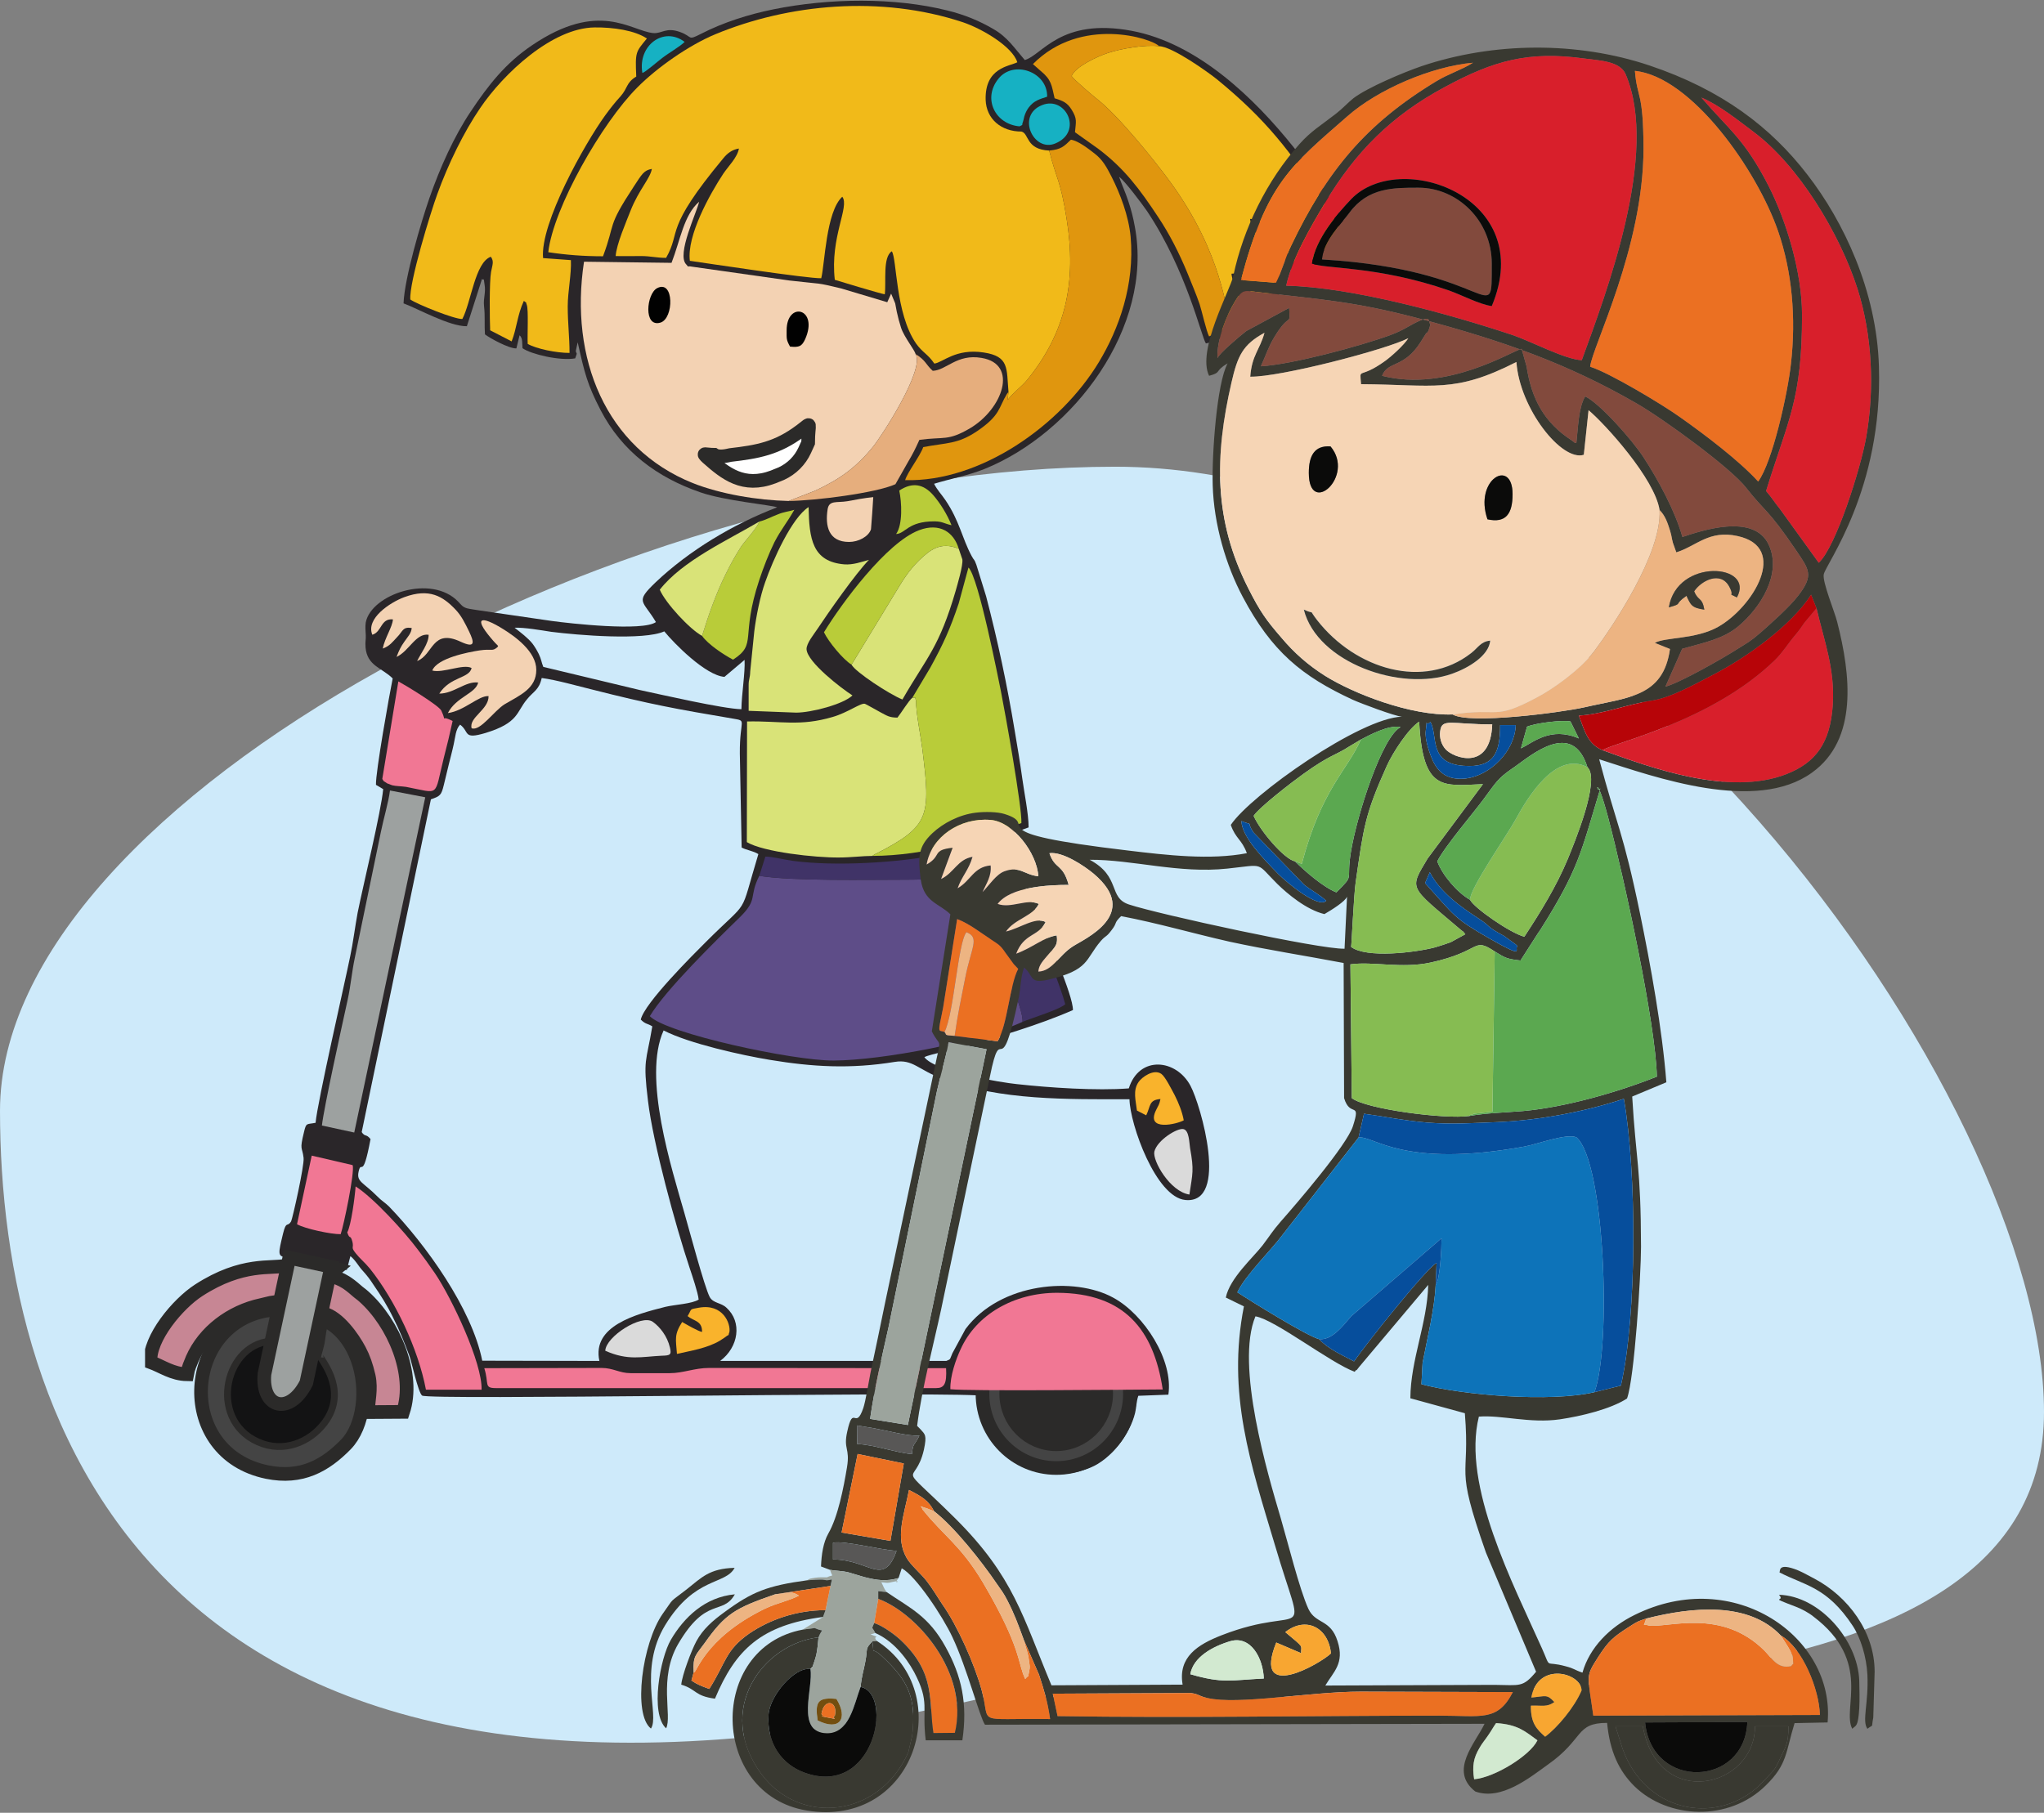 <svg width="310" height="275" viewBox="0 0 310 275" fill="none" xmlns="http://www.w3.org/2000/svg">
<rect x="0" y="0" width="310" height="275" fill="#808080" stroke="none"/>
<g id="summer">
<path id="Ellipse 6" d="M0 168.491C0 121.025 96.359 70.801 169.137 70.801C241.914 70.801 310 166.72 310 214.186C310 261.652 222.729 257.39 149.951 257.39C23.225 286.956 0 215.957 0 168.491Z" fill="#CEEAFA"/>
<g id="kids_outside 1" clip-path="url(#clip0_85_34)">
<g id="Layer_x0020_1">
<g id="_2028401415040">
<path id="Vector" fill-rule="evenodd" clip-rule="evenodd" d="M43.402 190.726L49.027 192.031C49.404 192.1 49.439 192.1 49.885 192.168L50.982 192.477L52.594 192.649L53.143 190.554C53.898 191.138 54.378 192.1 54.995 192.752C55.647 193.473 56.127 194.091 56.676 194.95C57.773 196.529 58.768 198.109 59.66 199.963C60.62 201.852 61.306 203.603 62.06 205.595C62.404 206.419 63.398 211.227 64.016 211.707C64.873 212.429 136.865 211.124 148.184 211.673C148.87 220.292 157.17 226.027 165.402 222.627C168.488 221.357 171.369 217.614 172.158 214.317C172.364 213.424 172.33 212.669 172.639 211.742L177.2 211.57C177.989 206.351 173.53 199.414 168.866 196.873C162.966 193.611 151.716 194.538 146.435 201.612L144.445 205.286C143.999 206.282 144.274 206.144 143.519 206.454H109.221C112.033 204.359 112.582 200.547 110.181 198.384C109.358 197.594 108.192 197.731 107.643 196.77C106.854 195.293 104.488 186.399 103.802 184.03C101.881 177.299 97.422 163.392 100.646 156.318C104.488 158.31 112.582 160.095 116.766 160.782C123.215 161.847 128.942 162.19 135.699 161.091C138.477 160.645 139.232 162.293 143.039 163.701C151.751 166.963 161.903 166.757 171.301 166.757C171.369 170.569 175.314 181.626 179.773 182.038C186.461 182.691 182.105 167.616 180.561 164.731C178.401 160.645 172.776 160.061 171.198 165.109C166.293 165.487 159.159 165.006 154.186 164.456C152.059 164.25 141.804 162.602 140.192 160.37C141.015 159.924 144.72 159.237 145.92 158.893C151.408 157.28 157.582 155.494 162.726 153.227C162.761 150.995 158.782 142.033 157.753 139.698C156.793 137.397 155.901 135.474 154.803 133.311C154.152 131.971 151.716 128.194 151.579 127.233C152.745 126.649 154.872 125.928 156.004 125.516C156.004 123.455 155.318 120.159 155.043 118.098C154.7 115.626 154.323 113.359 153.912 110.956C152.78 104.053 151.305 97.117 149.556 90.455L148.081 85.682C147.704 84.652 147.772 85.132 147.361 84.343C145.886 81.596 145.543 79.054 143.382 75.861C142.799 75.002 142.147 74.35 141.667 73.388C144.137 72.633 146.88 72.118 149.281 71.156C162.829 65.696 174.937 49.66 172.124 34.447C171.85 32.937 171.575 31.872 171.129 30.533C170.684 29.159 170.169 28.095 169.723 26.824C170.512 27.339 173.222 30.945 173.976 32.044C180.013 41.109 182.208 51.136 182.894 52.098C185.123 51.686 188.759 49.385 189.822 48.012L189.136 45.471C190.028 46.192 189.891 47.325 191.125 47.703C191.468 47.496 194.144 44.578 194.487 44.131C194.247 41.762 192.669 38.431 191.949 36.096C194.075 37.435 195.207 40.697 196.819 42.002C198.054 41.659 204.022 36.542 204.605 35.34C203.644 32.422 198.019 24.592 196.27 22.429C190.268 14.908 181.659 6.564 171.644 4.675C160.806 2.649 158.062 8.384 155.421 9.105C153.809 7.251 152.814 5.637 150.653 4.401C148.595 3.199 146.332 2.237 143.656 1.585C135.665 -0.407 125.821 -0.304 117.315 1.413C113.577 2.169 109.667 3.405 106.34 5.122C104.179 6.221 105.139 5.568 103.116 4.847C100.989 4.092 100.406 5.122 99.069 5.019C95.639 4.675 90.871 -0.029 80.685 6.873C76.672 9.586 74.099 12.848 71.355 16.969C68.886 20.677 66.759 25.348 65.113 30.086C63.913 33.555 61.34 42.174 61.203 46.02C63.501 46.878 68.166 49.523 70.807 49.488L73.105 42.311C73.55 42.792 73.242 41.624 73.482 43.101C73.722 44.44 73.276 45.127 73.413 46.466C73.585 47.909 73.448 49.282 73.55 50.724C74.305 51.308 77.186 52.888 78.318 52.853L78.798 50.862C79.313 51.274 79.175 52.201 79.244 52.819C80.547 53.746 84.938 54.776 87.236 54.364C87.681 53.231 87.338 53.781 87.338 53.197L87.613 51.926C88.676 56.665 89.088 58.348 91.077 62.194C94.335 68.478 99.652 72.427 106.237 74.693C109.872 75.964 117.041 76.616 117.864 76.96C111.142 79.535 104.522 83.519 99.446 88.326C96.222 91.417 97.491 91.004 99.48 94.37C97.491 95.812 86.378 94.576 83.668 94.198L72.59 92.584C72.213 92.515 71.15 92.378 70.807 92.275C70.155 92.069 69.984 91.794 69.503 91.279C65.422 87.021 56.333 90.146 55.475 94.404C55.372 95.057 55.441 95.709 55.475 96.362C55.51 97.117 55.372 97.186 55.441 98.216C55.681 101.032 57.945 101.306 59.557 102.92C59.077 105.255 56.95 117.171 57.019 119.06L58.116 119.712C57.807 123.078 55.098 134.203 54.24 138.462C53.829 140.694 53.554 142.994 53.109 145.089C52.354 148.832 48.135 167.204 47.861 170.329C46.489 170.603 46.455 170.26 46.112 171.702C45.392 174.621 45.837 173.865 46.043 175.651C46.18 176.819 44.363 184.854 44.157 185.266C43.574 186.262 43.437 185.06 42.922 187.155C42.202 190.177 42.065 190.589 43.402 190.726ZM69.778 109.926C69.092 110.647 69.057 111.849 68.817 112.879C68.577 114.012 68.337 114.836 68.063 115.969C67.788 117.102 67.583 117.961 67.308 119.094C66.931 120.639 66.759 120.777 65.353 121.258L54.858 171.736C55.372 172.526 55.51 171.942 56.196 172.801C54.961 179.36 54.824 175.72 54.378 177.78C54.069 179.291 55.064 179.325 57.224 181.489C57.842 182.141 58.425 182.45 59.008 183.034C64.633 188.872 71.561 198.521 73.139 206.419L90.906 206.454C89.739 201.131 96.427 199.38 100.921 198.246C102.361 197.903 104.934 197.8 105.962 197.148C105.86 196.083 104.968 193.473 104.591 192.34C102.464 185.987 99.034 173.385 98.28 167.032C97.491 160.576 98.005 161.229 98.931 155.7C98.177 155.219 97.937 155.425 97.182 154.67C97.731 152.163 105.242 144.711 106.991 142.96C113.954 135.989 111.999 139.526 115.017 129.568C114.263 129.087 113.268 128.984 112.479 128.572L112.205 114.287C112.17 108.964 113.405 109.41 111.073 108.998C102.533 107.556 98.588 106.835 89.808 104.603C87.544 104.053 84.457 103.161 82.159 102.852C81.748 104.706 80.89 104.878 79.93 106.08C78.284 108.037 78.695 109.651 73.619 111.196C70.155 112.226 71.252 111.024 69.778 109.926ZM82.4 101.169L97.011 104.672C100.372 105.393 109.632 107.522 112.445 107.59C112.479 105.221 113.028 102.096 112.925 100.104L109.872 102.68C107.026 102.474 102.224 97.598 100.749 95.778C97.662 97.186 87.647 96.362 83.6 95.846C82.056 95.606 79.484 95.16 78.044 95.228C78.97 95.949 80.067 96.773 80.753 97.632C81.13 98.147 81.405 98.594 81.713 99.212C82.125 100.07 82.091 100.414 82.4 101.169Z" fill="#2A2629"/>
<path id="Vector_2" fill-rule="evenodd" clip-rule="evenodd" d="M152.951 59.447L152.814 60.683C153.706 59.515 154.872 58.725 155.764 57.661C161.663 50.415 163.309 42.758 161.766 33.177C160.84 27.271 160.222 27.236 159.125 22.841C155.524 22.669 156.107 20.231 154.906 19.956C151.854 19.956 149.59 18.068 149.487 15.149C149.35 10.238 153.088 10.066 154.289 9.448C153.569 7.079 148.973 4.366 146.023 3.37C133.573 -0.75 119.613 0.589 108.501 5.19C104.453 6.873 99.617 10.273 96.633 13.294C91.317 18.617 83.909 31.529 83.154 38.259C85.864 38.671 88.539 38.877 91.454 38.877C93.409 33.658 91.969 34.619 96.119 28.301C97.354 26.412 97.662 25.828 98.863 25.622C98.623 27.064 96.908 28.747 95.639 31.941C94.987 33.623 93.478 37.092 93.375 38.843C94.678 38.877 95.947 38.843 97.216 38.843C98.691 38.843 99.549 39.118 101.023 39.118C103.39 34.963 100.578 34.997 109.701 24.008C110.284 23.287 111.004 22.703 112.068 22.532C111.827 23.905 110.49 25.176 109.701 26.343C107.643 29.468 104.145 35.752 104.625 39.564C107.026 39.907 122.597 42.277 124.552 42.208C125.101 40.045 125.272 32.112 127.742 29.846C128.908 31.323 125.856 35.958 126.61 42.449C126.679 42.483 133.744 44.612 134.19 44.646C134.43 42.723 133.847 39.015 135.253 38.122C136.042 39.221 135.768 47.496 138.923 52.098C139.918 53.506 140.741 53.712 141.701 55.154C142.97 55.017 144.925 52.819 149.178 53.471C153.088 54.055 152.643 55.875 152.951 59.447Z" fill="#F1BA19"/>
<path id="Vector_3" fill-rule="evenodd" clip-rule="evenodd" d="M119.613 75.998L123.592 74.453C127.365 72.702 129.868 70.916 132.441 67.722C133.676 66.212 140.329 56.013 138.855 53.712C138.752 53.128 137.14 51.171 136.66 49.729C136.385 48.87 136.214 48.218 136.008 47.291C135.939 46.878 135.871 46.535 135.768 46.02L135.15 44.543L134.567 45.848L127.57 43.754C123.523 42.792 125.067 43.17 119.716 42.552L104.968 40.457C103.973 40.251 104.659 40.732 104.076 40.114C102.567 38.603 105.688 32.215 106.031 30.602C103.699 32.628 103.184 36.439 101.847 39.873L88.573 39.702C86.344 54.364 91.832 67.963 105.071 73.285C109.324 74.968 114.914 75.895 119.613 75.998Z" fill="#F3D2B3"/>
<path id="Vector_4" fill-rule="evenodd" clip-rule="evenodd" d="M155.078 155.013C155.284 153.124 151.785 145.329 150.825 143.509C145.028 132.109 144.205 133.448 137.586 133.448C131.343 133.448 120.402 133.688 115.154 132.864C113.508 136.126 115.052 136.333 112.205 139.148C108.672 142.582 100.886 150.206 98.554 154.155C101.023 156.764 120.231 160.92 126.439 160.885C133.847 160.851 148.664 158.001 155.078 155.013Z" fill="#5E4D88"/>
<path id="Vector_5" fill-rule="evenodd" clip-rule="evenodd" d="M62.232 45.436C63.33 46.192 68.989 48.458 70.121 48.389C71.458 45.848 72.041 39.804 74.442 38.946C74.957 39.667 74.682 40.148 74.477 41.247C74.202 42.723 74.271 48.527 74.339 50.106L77.598 51.789C78.386 49.797 78.455 47.771 79.45 45.642C80.136 46.226 79.587 45.436 79.896 46.26C80.17 46.981 79.964 50.862 80.033 52.167C81.336 52.922 84.389 53.54 86.378 53.54C86.378 51.102 86.104 49.076 86.104 46.466C86.104 44.234 86.687 41.556 86.584 39.461L82.365 39.152C81.885 33.898 88.71 21.742 91.797 17.484C92.552 16.454 93.272 15.527 94.095 14.634C95.261 13.329 94.918 12.573 96.496 11.612C96.325 7.8 96.427 7.903 98.108 5.843C96.29 4.607 92.998 4.126 90.185 4.16C83.737 4.229 76.363 11.165 72.83 16.385C70.326 20.059 67.994 24.832 66.314 29.468C65.319 32.181 62.026 42.895 62.232 45.436Z" fill="#F1BA19"/>
<path id="Vector_6" fill-rule="evenodd" clip-rule="evenodd" d="M186.701 49.179L188.759 47.771C188.553 45.711 186.941 43.307 186.769 41.522C188.004 41.453 187.661 41.212 189.205 43.513C189.856 44.509 190.199 45.093 190.885 46.226C191.777 45.848 192.772 44.612 193.423 43.891C193.423 42.517 192.257 39.667 191.777 38.328C191.468 37.401 191.091 36.577 190.714 35.752C190.302 34.825 189.753 34.379 189.582 33.211C192.086 33.211 195.104 38.294 196.579 40.217L197.093 40.8C198.362 40.114 203.027 36.199 203.507 34.997C202.581 33.726 201.792 32.112 200.866 30.773C195.618 22.875 192.086 18.205 184.643 12.093C183.34 11.028 177.783 7.045 175.794 7.01C173.667 6.736 169.963 7.388 168.008 8.041C166.43 8.556 163.035 10.135 162.52 11.543C162.863 12.093 165.916 14.668 166.533 15.149C169.689 17.656 174.971 24.18 177.44 27.545C185.569 38.671 185.843 47.325 186.701 49.179Z" fill="#F1BA19"/>
<path id="Vector_7" fill-rule="evenodd" clip-rule="evenodd" d="M132.304 129.842L132.647 129.602C132.715 129.568 132.955 129.465 133.024 129.43C141.05 125.275 141.153 123.833 139.884 113.6C139.643 111.642 138.923 108.243 138.923 106.286C138.683 105.599 139.06 105.873 138.374 105.839C137.757 106.354 136.694 108.14 136.111 108.861C134.842 108.861 134.499 108.552 133.504 108.037C133.058 107.796 131.309 106.801 131.172 106.766C130.554 106.595 128.565 108.106 126.301 108.758C121.294 110.235 118.481 109.342 113.302 109.445L113.268 127.748C115.772 129.259 123.695 130.117 127.227 130.083C129.045 130.083 130.863 129.842 132.304 129.842Z" fill="#D9E378"/>
<path id="Vector_8" fill-rule="evenodd" clip-rule="evenodd" d="M159.125 22.841C160.222 27.236 160.84 27.271 161.766 33.177C163.309 42.758 161.663 50.415 155.764 57.661C154.872 58.725 153.706 59.515 152.814 60.683L152.951 59.447L152.711 59.756C151.442 61.85 151.751 62.983 148.218 65.387C145.234 67.413 143.588 67.139 140.021 67.825C139.541 69.199 137.62 71.637 137.277 72.839C148.698 73.148 160.874 64.529 166.671 54.914C169.689 49.9 172.124 43.204 171.472 35.89C171.164 32.73 169.895 29.4 168.591 26.824C167.802 25.279 167.219 24.249 166.087 23.356C165.127 22.6 163.549 21.364 162.418 21.192C161.354 22.223 160.943 22.669 159.125 22.841Z" fill="#E0960E"/>
<path id="Vector_9" fill-rule="evenodd" clip-rule="evenodd" d="M138.374 105.839C139.06 105.873 138.683 105.599 138.923 106.286C138.923 108.243 139.643 111.642 139.884 113.6C141.153 123.833 141.05 125.275 133.024 129.43C132.955 129.465 132.715 129.568 132.647 129.602L132.304 129.842C140.432 129.808 148.081 127.37 154.906 124.863C155.043 122.562 152.402 107.865 151.785 104.775C151.476 103.298 148.39 87.468 146.88 86.094L145.406 91.52C144.068 95.503 143.073 97.666 141.118 101.238L138.374 105.839Z" fill="#B9CC39"/>
<path id="Vector_10" fill-rule="evenodd" clip-rule="evenodd" d="M40.35 198.83L42.099 198.658C42.27 199.036 42.407 199.277 42.27 200.135C42.133 200.959 41.927 200.925 41.653 203.088C41.516 204.256 41.55 204.221 41.139 204.634C41.31 206.041 40.658 207.381 40.658 209.304C40.658 211.227 40.898 212.566 42.648 212.875C46.386 213.459 46.489 208.995 47.484 206.866C47.587 205.561 47.964 204.771 48.204 203.603C48.41 202.504 48.41 201.165 49.061 200.204L49.13 199.277C51.325 199.826 53.52 202.917 54.515 204.805C55.132 205.973 55.544 207.14 55.921 208.754C56.367 210.815 55.818 212.497 55.818 214.214L61.135 214.18C63.021 208.48 59.694 200.719 55.201 196.701C54.789 196.323 54.446 196.117 54.069 195.774C51.359 193.37 50.982 194.297 50.331 193.13C51.016 192.168 50.296 193.027 50.982 192.477L49.885 192.168C49.439 192.1 49.404 192.1 49.027 192.031L43.402 190.726C44.191 191.516 43.677 190.692 43.985 191.688L43.334 191.997C41.173 192.512 36.817 191.413 30.129 195.74C26.939 197.8 22.583 203.054 22.823 206.625C24.607 207.278 26.15 208.445 28.38 208.48C28.482 207.93 28.551 207.69 28.723 207.209L29.168 206.11C30.952 202.058 34.965 198.968 39.629 197.972C39.904 197.903 40.933 197.663 41.07 197.628C42.888 197.319 42.476 197.731 42.682 197.903C42.133 198.899 42.888 198.246 41.619 198.555L40.35 198.83Z" fill="#C78694" stroke="#2B2A29" stroke-width="2.072" stroke-miterlimit="2.613"/>
<path id="Vector_11" fill-rule="evenodd" clip-rule="evenodd" d="M113.542 103.951V107.831L120.745 108.106C123.043 108.106 127.913 106.835 129.285 105.496C127.605 104.431 122.426 100.448 122.323 98.49C122.288 97.598 123.489 96.156 123.935 95.469C125.718 92.79 129.731 87.055 131.789 84.927C130.692 85.236 129.354 85.716 128.051 85.613C123.18 85.201 122.734 81.733 122.631 76.925C120.093 78.539 117.212 84.961 116.046 88.326C115.292 90.421 114.674 93.546 114.4 95.743L113.782 101.856C113.748 102.989 113.542 102.955 113.542 103.951Z" fill="#D9E378"/>
<path id="Vector_12" fill-rule="evenodd" clip-rule="evenodd" d="M115.154 132.864C120.402 133.688 131.343 133.448 137.586 133.448C144.205 133.448 145.028 132.109 150.825 143.509C151.785 145.329 155.284 153.124 155.078 155.013C156.587 154.395 160.771 153.125 161.56 152.335C160.017 146.669 153.26 131.422 150.242 127.748L142.456 129.636C136.282 130.873 126.713 131.456 120.299 130.598C118.962 130.426 117.178 129.945 116.08 129.945L115.154 132.864Z" fill="#403367"/>
<path id="Vector_13" fill-rule="evenodd" clip-rule="evenodd" d="M48.821 170.741L53.726 171.805L64.496 120.948L59.145 119.918C58.939 121.635 58.151 124.279 57.773 126.168L53.829 145.226C53.349 147.458 53.212 149.45 52.731 151.648C51.805 155.872 49.13 167.993 48.821 170.741Z" fill="#9DA1A0"/>
<path id="Vector_14" fill-rule="evenodd" clip-rule="evenodd" d="M49.061 200.204C48.41 201.165 48.41 202.504 48.204 203.603C47.964 204.771 47.587 205.561 47.484 206.866C48.067 206.282 47.861 207.861 48.032 205.87C47.998 206.316 52.08 210.506 49.13 215.073C47.278 217.889 43.677 219.777 40.041 218.541C32.118 215.828 34.416 204.496 41.036 203.981L41.139 204.634C41.55 204.221 41.516 204.256 41.653 203.088C41.927 200.925 42.133 200.959 42.27 200.135C42.407 199.277 42.27 199.036 42.099 198.658L40.35 198.83C27.728 201.131 26.63 220.464 40.521 223.314C45.734 224.379 49.336 222.318 52.457 219.125C55.132 216.378 55.852 210.712 54.206 206.213C53.28 203.638 51.565 201.303 49.061 200.204Z" fill="#444444" stroke="#2B2A29" stroke-width="2.072" stroke-miterlimit="2.613"/>
<path id="Vector_15" fill-rule="evenodd" clip-rule="evenodd" d="M186.701 49.179C185.843 47.325 185.569 38.671 177.44 27.545C174.971 24.18 169.689 17.656 166.533 15.149C165.916 14.668 162.863 12.093 162.52 11.543C163.035 10.135 166.431 8.556 168.008 8.041C169.963 7.388 173.667 6.736 175.794 7.01C174.765 5.843 163.961 2.34 156.655 9.723L157.787 10.719C159.502 12.127 159.468 12.882 159.948 14.909C161.286 15.32 161.869 15.595 162.52 16.625C163.412 18.068 163.172 18.445 163.035 20.059L166.602 22.601C170.546 25.588 172.844 28.679 175.657 32.937C177.337 35.443 178.847 38.397 180.116 41.487C180.733 43.032 181.385 44.543 181.933 46.123C182.276 47.188 182.962 50.244 183.374 51.033L185.946 49.832C186.015 49.797 186.083 49.763 186.118 49.729L186.701 49.179Z" fill="#E0960E"/>
<path id="Vector_16" fill-rule="evenodd" clip-rule="evenodd" d="M52.663 186.949C53.074 188.185 53.109 187.121 53.452 188.391C53.692 189.387 53.143 189.112 53.966 190.142C54.584 190.932 55.269 191.447 56.093 192.443C59.934 197.251 63.432 204.634 64.599 210.815H73.036C73.173 206.797 68.543 196.976 65.971 193.164C64.873 191.585 64.29 190.76 63.364 189.559C61.34 186.846 56.641 181.695 53.932 179.978C53.829 181.523 53.246 185.953 52.663 186.949Z" fill="#F17794"/>
<path id="Vector_17" fill-rule="evenodd" clip-rule="evenodd" d="M119.613 75.998C123.558 75.964 132.852 74.796 135.802 73.457L137.688 70.126C138.477 68.787 138.786 68.169 139.438 66.727C143.245 66.212 143.725 66.933 147.052 65.01C152.094 62.056 154.495 55.223 148.87 54.296C145.131 53.643 143.519 56.184 141.461 56.253C140.329 55.223 140.467 54.708 138.855 53.712C140.329 56.013 133.676 66.212 132.441 67.722C129.868 70.916 127.365 72.702 123.592 74.453L119.613 75.998Z" fill="#E6AE7D"/>
<path id="Vector_18" fill-rule="evenodd" clip-rule="evenodd" d="M75.197 210.574H141.976C143.176 210.574 143.622 209.99 143.485 207.552L107.54 207.518C105.345 207.518 103.596 208.308 101.607 208.308H95.639C93.958 208.308 92.998 207.518 91.248 207.518L73.448 207.552C74.202 209.922 73.345 210.574 75.197 210.574Z" fill="#F17794"/>
<path id="Vector_19" fill-rule="evenodd" clip-rule="evenodd" d="M129.148 100.826C129.697 101.924 134.945 105.358 136.865 106.114C140.604 99.624 142.422 98.284 144.96 89.562C145.166 88.807 146.092 85.751 145.954 84.858L145.406 83.244C142.627 82.076 140.981 83.484 139.369 85.029C137.723 86.678 136.934 88.017 135.665 90.112L129.148 100.826Z" fill="#D9E378"/>
<path id="Vector_20" fill-rule="evenodd" clip-rule="evenodd" d="M47.484 206.866C46.489 208.995 46.386 213.459 42.648 212.875C40.898 212.566 40.658 211.227 40.658 209.304C40.658 207.381 41.31 206.041 41.139 204.634L41.036 203.981C34.416 204.496 32.118 215.828 40.041 218.541C43.677 219.777 47.278 217.889 49.13 215.073C52.08 210.506 47.998 206.316 48.032 205.87C47.861 207.861 48.067 206.282 47.484 206.866Z" fill="#131314"/>
<path id="Vector_21" fill-rule="evenodd" clip-rule="evenodd" d="M129.148 100.826L135.665 90.112C136.934 88.017 137.723 86.678 139.369 85.029C140.981 83.484 142.627 82.076 145.406 83.244C144.651 80.703 142.49 79.26 139.403 80.428C134.464 82.282 127.639 91.52 124.964 95.915C125.65 97.357 127.879 100.07 129.148 100.826Z" fill="#B9CC39"/>
<path id="Vector_22" fill-rule="evenodd" clip-rule="evenodd" d="M57.979 118.167C58.356 118.751 58.082 118.373 58.596 118.751C58.665 118.785 58.699 118.854 58.768 118.854L59.488 119.128C60.037 119.266 60.86 119.266 61.58 119.369C66.828 120.365 65.799 121.017 67.308 114.973C67.788 113.153 68.269 111.127 68.646 109.376C66.451 108.243 67.96 110.029 66.931 107.796C66.554 107.007 61.272 103.813 60.414 103.367L57.979 118.167Z" fill="#F17794"/>
<path id="Vector_23" fill-rule="evenodd" clip-rule="evenodd" d="M115.154 79.123C114.949 79.913 113.028 82.008 112.411 82.9C111.553 84.24 110.833 85.51 110.078 87.055C108.638 89.94 107.472 93.237 106.477 96.464C107.369 97.735 109.735 99.315 111.176 100.07C114.914 97.666 112.239 96.773 115.154 87.983C115.806 86.025 116.595 83.999 117.452 82.248C118.447 80.325 119.339 79.329 120.471 77.337C119.476 77.647 118.962 77.612 117.898 78.058C116.904 78.436 116.149 78.883 115.154 79.123Z" fill="#B9CC39"/>
<path id="Vector_24" fill-rule="evenodd" clip-rule="evenodd" d="M75.437 98.181C74.614 98.868 74.682 98.388 72.762 98.662C70.978 98.937 66.314 99.83 65.559 101.718C67.137 102.165 70.292 100.654 71.527 101.341C71.15 102.955 68.303 102.611 66.622 105.221C68.852 105.221 70.601 103.298 72.522 103.538C72.144 105.221 69.195 105.702 67.926 108.174C70.429 107.831 72.59 105.496 74.099 105.599C74.134 107.659 71.081 108.827 71.527 110.475C72.83 110.99 74.957 107.796 76.534 106.835C78.935 105.427 81.336 104.431 81.336 101.615C81.336 98.868 78.181 96.567 76.089 95.297C73.036 93.443 71.767 93.58 74.408 96.739C75.746 98.353 75.608 97.804 75.437 98.181Z" fill="#F3D2B3"/>
<path id="Vector_25" fill-rule="evenodd" clip-rule="evenodd" d="M106.477 96.464C107.472 93.237 108.638 89.94 110.078 87.055C110.833 85.51 111.553 84.24 112.411 82.9C113.028 82.008 114.949 79.913 115.154 79.123C110.387 81.939 103.493 85.064 100.063 89.459C100.955 91.52 104.625 95.469 106.477 96.464Z" fill="#D9E378"/>
<path id="Vector_26" fill-rule="evenodd" clip-rule="evenodd" d="M56.47 96.293C57.945 95.846 57.705 93.786 59.591 93.958C59.522 95.125 58.356 96.773 58.048 98.388C59.111 98.01 59.557 97.357 60.208 96.671C61.135 95.743 61.032 95.057 62.438 95.263C62.404 96.052 61.786 96.671 61.34 97.323C60.757 98.147 60.517 98.662 60.14 99.658C62.06 98.765 63.055 96.018 65.01 96.293C65.044 97.598 63.775 99.177 63.261 100.276C65.73 99.349 65.49 95.297 69.88 97.357C72.11 98.388 71.938 97.46 71.15 95.812C70.532 94.541 69.983 93.408 69.092 92.481C67.171 90.455 65.113 89.184 61.306 90.592C59.179 91.382 55.441 93.82 56.47 96.293Z" fill="#F3D2B3"/>
<path id="Vector_27" fill-rule="evenodd" clip-rule="evenodd" d="M45.048 185.713C46.215 186.399 50.262 187.258 51.668 187.224C52.114 185.987 53.829 177.815 53.486 176.75L47.278 175.308L45.048 185.713Z" fill="#F17794"/>
<path id="Vector_28" fill-rule="evenodd" clip-rule="evenodd" d="M108.329 68.993C106.991 68.993 106.374 68.581 107.3 69.439C110.01 71.843 112.754 74.041 117.247 72.358L118.516 71.843C120.059 71.122 121.328 69.886 122.048 68.306L122.563 67.173C122.563 64.048 123.283 63.945 121.465 65.319C117.864 68.031 114.914 68.546 110.764 69.027C110.421 69.096 109.049 69.474 108.329 68.993Z" fill="white" stroke="#2B2A29" stroke-width="2.072" stroke-miterlimit="2.613"/>
<path id="Vector_29" fill-rule="evenodd" clip-rule="evenodd" d="M154.632 19.167C155.318 18.789 154.872 19.167 155.146 18.48C155.146 18.48 155.352 17.759 155.352 17.656C155.524 17.106 155.729 16.694 156.038 16.282C156.827 15.252 157.684 15.046 158.816 14.668C158.885 10.891 153.74 9.071 151.442 11.921C148.973 14.943 150.928 18.858 154.632 19.167Z" fill="#16B1C3"/>
<path id="Vector_30" fill-rule="evenodd" clip-rule="evenodd" d="M91.797 204.908C95.261 206.454 97.319 205.801 100.338 205.664C101.607 205.629 101.881 205.561 101.607 204.428C101.195 202.676 100.097 201.303 99 200.513C97.285 199.311 91.9 202.745 91.797 204.908Z" fill="#DADADA"/>
<path id="Vector_31" fill-rule="evenodd" clip-rule="evenodd" d="M180.39 181.214C180.87 177.952 181.11 177.609 180.493 174.175C180.356 173.316 180.356 171.496 179.498 171.29C178.606 171.05 175.52 172.938 175.074 174.69C174.765 176.063 177.44 180.768 180.39 181.214Z" fill="#DADADA"/>
<path id="Vector_32" fill-rule="evenodd" clip-rule="evenodd" d="M128.771 82.214C130.177 82.214 131.721 81.424 132.098 80.291C132.132 80.119 132.441 75.655 132.441 75.414C131.035 75.552 129.834 75.792 128.531 76.032C126.884 76.307 125.718 75.826 125.513 77.303C125.135 79.775 125.65 82.214 128.771 82.214Z" fill="#F3D2B3"/>
<path id="Vector_33" fill-rule="evenodd" clip-rule="evenodd" d="M104.282 199.654C105.242 200.444 106.511 200.341 106.477 202.058C105.825 201.921 104.179 200.959 103.459 200.547C102.224 202.47 102.498 203.123 102.67 205.389C104.762 204.908 107.231 204.531 109.152 203.397C109.324 203.294 109.804 202.985 109.941 202.882C110.901 202.127 110.284 202.951 110.627 202.058C110.833 200.822 109.667 197.697 105.962 198.384C104.453 198.659 105.002 198.487 104.282 199.654Z" fill="#F9B32C"/>
<path id="Vector_34" fill-rule="evenodd" clip-rule="evenodd" d="M172.433 168.474L173.839 169.195C174.525 167.787 174.216 166.86 176 166.723C175.794 167.65 175.725 167.581 175.348 168.371C173.667 171.736 178.606 170.5 179.532 169.951C179.292 168.646 178.778 167.375 178.161 166.139C177.68 165.246 176.72 163.323 176.137 162.911C174.971 162.087 173.153 163.426 172.673 164.147C171.781 165.452 172.261 166.963 172.433 168.474Z" fill="#F9B32C"/>
<path id="Vector_35" fill-rule="evenodd" clip-rule="evenodd" d="M136.385 74.419C136.762 76.17 136.934 79.57 135.905 81.012C137.345 80.943 137.688 79.089 141.701 79.089C142.936 79.089 143.176 79.432 144.308 79.673C143.691 78.093 142.559 76.273 141.53 75.105C140.089 73.457 138.409 73.079 136.385 74.419Z" fill="#B9CC39"/>
<path id="Vector_36" fill-rule="evenodd" clip-rule="evenodd" d="M158.062 15.939C154.083 17.484 156.724 23.116 160.017 21.776C164.338 20.025 161.663 14.496 158.062 15.939Z" fill="#16B1C3"/>
<path id="Vector_37" fill-rule="evenodd" clip-rule="evenodd" d="M97.422 11.062C97.834 10.994 99.789 9.277 100.44 8.796C101.401 8.041 103.116 7.079 103.836 6.358C100.68 3.954 96.702 6.873 97.422 11.062Z" fill="#16B1C3"/>
<path id="Vector_38" fill-rule="evenodd" clip-rule="evenodd" d="M99.652 43.719C98.04 44.578 97.559 49.729 100.166 48.939C102.224 48.321 102.258 42.346 99.652 43.719Z" fill="#010101"/>
<path id="Vector_39" fill-rule="evenodd" clip-rule="evenodd" d="M119.305 50.106C119.305 51.411 119.236 51.514 119.819 52.579C121.225 52.716 121.603 52.544 122.117 51.446C124.209 46.707 119.305 45.642 119.305 50.106Z" fill="#010101"/>
<path id="Vector_40" d="M160.188 222.696C166.363 222.696 171.369 217.653 171.369 211.433C171.369 205.212 166.363 200.169 160.188 200.169C154.013 200.169 149.007 205.212 149.007 211.433C149.007 217.653 154.013 222.696 160.188 222.696Z" fill="#444444" stroke="#2B2A29" stroke-width="2.072" stroke-miterlimit="2.613"/>
<path id="Vector_41" d="M160.188 219.09C164.374 219.09 167.768 215.662 167.768 211.433C167.768 207.203 164.374 203.775 160.188 203.775C156.002 203.775 152.608 207.203 152.608 211.433C152.608 215.662 156.002 219.09 160.188 219.09Z" fill="#2B2A29" stroke="#2B2A29" stroke-width="2.072" stroke-miterlimit="2.613"/>
<path id="Vector_42" fill-rule="evenodd" clip-rule="evenodd" d="M144.137 210.746C147.12 211.055 170.203 210.815 176.343 210.78C174.971 201.715 170.546 196.152 160.325 196.117C153.774 196.117 148.047 199.414 145.68 204.702C144.994 206.179 144.068 208.754 144.137 210.746Z" fill="#F17794"/>
<path id="Vector_43" fill-rule="evenodd" clip-rule="evenodd" d="M43.882 190.795L50.228 192.168C48.959 198.04 47.724 203.912 46.455 209.784C43.951 214.764 39.629 213.665 40.109 208.445L43.882 190.795Z" fill="#9DA1A0" stroke="#2B2A29" stroke-width="2.072" stroke-miterlimit="2.613"/>
</g>
<g id="_2028401442784">
<path id="Vector_44" fill-rule="evenodd" clip-rule="evenodd" d="M223.572 269.913C223.263 267.921 223.469 266.685 224.395 265.14C224.772 264.453 225.218 263.972 225.698 263.251C226.247 262.461 226.418 262.083 226.899 261.397C230.26 261.603 231.357 262.702 233.175 264.006C232.078 266.307 226.693 269.638 223.572 269.913ZM249.501 261.294L265.004 261.225C264.661 271.08 250.53 271.664 249.501 261.294ZM245.008 261.877H249.158C251.456 274.789 266.17 271.183 266.17 261.877H271.246C271.246 264.659 270.766 265.037 269.943 266.822C269.12 268.642 269.017 268.539 267.302 270.359C267.233 270.428 267.165 270.531 267.062 270.6C266.993 270.668 266.925 270.771 266.822 270.84C266.719 270.943 266.445 271.183 266.342 271.286C259.859 276.815 249.467 274.789 246.071 265.243L245.008 261.877ZM159.674 256.933L180.596 256.829C182.002 257.036 181.59 257.242 183.1 257.585C187.764 258.684 198.637 256.623 206.388 256.623L229.437 256.692C227.139 261.191 224.669 260.263 218.358 260.263C199.254 260.263 179.327 260.641 160.394 260.332L159.674 256.933ZM234.341 263.457C233.072 262.324 232.146 261.431 232.181 258.752C233.93 258.684 234.581 259.027 235.748 258.203C234.581 256.967 234.513 257.31 232.249 257.516C233.244 251.953 239.898 253.808 239.863 256.452C238.766 259.027 236.159 262.118 234.341 263.457ZM249.673 245.532C256.738 243.746 265.21 242.956 270.08 248.107C273.407 249.996 275.911 256.314 276.014 260.16L241.647 260.263C240.789 254.014 240.412 254.46 242.367 251.404C243.979 248.897 244.631 248.348 247.272 246.665C248.266 246.013 248.507 245.91 249.673 245.532ZM191.674 254.632C186.667 254.872 185.5 255.422 180.527 253.979C180.973 251.37 183.923 249.756 186.598 248.966C189.719 248.073 191.571 251.576 191.674 254.632ZM194.932 247.592C198.019 245.154 201.449 246.837 201.861 250.82C200.317 252.331 189.856 258.409 193.561 249.172L197.333 250.786C197.299 249.481 197.916 250.099 194.932 247.592ZM126.336 234.028C128.119 233.685 133.367 235.093 135.974 235.264C133.984 240.827 131.823 236.569 126.336 236.569V234.028ZM141.667 229.255C144.754 231.659 148.835 236.81 151.168 240.244C151.888 241.274 152.197 241.651 152.78 242.785C153.843 244.845 154.392 246.356 155.284 248.794L157.582 254.048C158.37 256.52 158.851 257.963 159.262 260.779C147.498 260.607 150.379 261.843 148.87 256.349C147.806 252.468 145.234 246.665 142.936 243.403C142.216 242.338 141.427 240.965 140.535 239.831C139.678 238.733 138.134 237.428 137.517 236.363C135.733 233.273 137.105 229.907 137.86 226.027C139.815 227.023 140.844 227.641 141.667 229.255ZM135.047 233.753L127.639 232.483L130.074 220.567L137.071 222.009L135.047 233.753ZM129.971 216.24L132.475 216.652C134.705 217.064 137.723 217.889 139.438 217.786C138.615 219.434 138.477 218.816 138.306 220.601C135.562 220.292 132.544 219.159 130.006 219.056L129.971 216.24ZM213.899 212.12L222.165 214.386C223.023 224.86 220.485 221.632 225.355 235.505L232.969 253.602C230.946 256.04 230.534 255.628 226.624 255.593L201.003 255.696C202.238 253.602 203.953 252.331 202.855 248.966C201.792 245.566 199.528 246.425 198.431 244.055C197.093 241.136 195.275 233.822 194.246 230.319C192.291 223.692 187.318 207.072 190.405 199.689C193.355 200.169 201.792 206.763 205.462 208.102C205.531 208.033 205.668 207.758 205.702 207.862C205.736 207.93 205.908 207.621 206.148 207.346L216.609 194.916C216.472 200.753 213.934 206.248 213.899 212.12ZM241.818 211.192C235.164 212.738 221.96 211.673 215.58 209.991L215.752 206.763C216.472 202.951 217.569 198.624 217.741 194.916L217.878 191.585C216.369 192.34 207.143 203.912 205.359 206.522C203.576 205.561 201.449 204.668 200.077 203.157C198.225 202.676 189.822 197.457 187.661 196.049C188.827 193.508 192.84 189.593 194.487 187.361L206.045 172.561L206.868 168.955C210.401 169.436 212.596 169.951 216.438 170.294C220.382 170.603 223.229 170.363 227.07 170.226C233.587 169.951 240.618 168.577 246.277 166.689C248.232 177.712 248.301 199.448 245.831 210.197L241.818 211.192ZM185.912 196.839L188.656 198.178C186.049 211.398 189.685 222.112 193.355 234.372C198.088 250.408 198.328 242.991 185.26 248.073C181.659 249.481 178.641 251.37 179.361 255.559L159.468 255.662C155.112 245.257 153.774 239.213 144.925 230.388C135.528 221.082 138.752 225.924 140.124 219.915C140.604 217.648 140.295 217.614 139.575 216.79L139.095 216.309C139.746 210.918 141.598 203.912 142.73 198.659L150.139 163.289C151.957 154.258 151.579 165.143 154.495 151.408C154.838 149.725 154.769 148.317 155.318 146.772C156.827 148.042 156.038 149.279 158.953 148.626C165.264 147.149 164.544 145.57 166.945 142.754C167.768 141.827 167.734 142.239 168.557 141.14C169.552 139.87 168.831 140.144 170.032 138.977C175.622 140.041 180.87 141.586 186.495 142.857C192.189 144.093 197.814 144.952 203.781 146.085L203.85 166.586C204.776 169.642 206.457 166.895 205.188 170.844C204.262 173.728 196.613 182.622 194.246 185.301C192.909 186.846 192.669 187.361 191.468 188.941C190.028 190.795 186.495 193.92 185.912 196.839ZM222.817 169.298C219.147 169.813 207.177 168.268 205.016 166.586L204.81 146.291C208.24 145.81 212.562 146.978 216.986 146.016C224.841 144.299 223.263 142.067 226.693 144.334C228.305 145.329 228.511 145.467 230.603 145.707L233.312 141.483C233.381 141.415 233.45 141.277 233.518 141.209C233.552 141.14 233.621 141.003 233.69 140.934C239.383 131.903 239.76 129.43 242.71 119.609C242.024 120.605 241.921 116.656 243.876 123.936C246.346 133.242 251.148 155.563 251.285 163.323C245.523 165.624 237.497 167.959 231.014 168.543C228.579 168.749 225.287 168.852 222.817 169.298ZM137.688 216.172L131.961 215.244C132.612 210.677 133.744 205.87 134.773 201.268L142.113 165.452C142.662 162.946 143.485 160.37 143.862 158.104L149.624 159.168L137.688 216.172ZM144.788 157.142C142.97 157.039 143.691 156.971 143.245 156.558C142.353 156.146 142.147 157.142 143.039 152.85L145.166 139.423C146.983 140.11 148.561 141.38 150.345 142.548C151.374 143.235 151.717 143.372 152.471 144.505L153.672 146.154C153.74 146.257 153.843 146.36 153.912 146.428L154.426 146.978C153.123 149.416 152.814 155.425 151.305 157.966L144.788 157.142ZM216.849 132.315C218.461 135.44 221.685 137.672 224.326 139.389C226.315 140.694 225.149 140.385 228.133 141.999L229.883 143.269C229.951 143.338 230.088 143.441 230.157 143.544C229.54 143.887 231.563 145.604 225.973 142.411C220.45 139.251 220.656 138.977 216.129 133.963L216.849 132.315ZM165.264 130.426C171.781 130.392 178.812 132.555 186.152 131.765C191.949 131.147 190.371 130.77 193.732 134.101C195.241 135.577 198.122 138.015 200.866 138.668C201.998 138.015 204.022 136.745 204.296 136.024L203.919 143.922C200.146 144.025 175.76 138.702 171.267 137.225C168.008 136.195 170.066 133.002 165.264 130.426ZM162.075 134.238C161.183 130.941 160.017 131.971 159.159 129.43C161.149 129.156 164.407 131.319 165.882 132.555C173.153 138.702 164.407 142.445 162.692 143.578C160.565 144.952 159.605 147.321 157.479 147.39C157.547 146.325 158.336 145.604 158.919 144.883C159.742 143.853 160.531 143.544 160.257 141.896C158.267 142.205 156.621 143.75 154.117 144.677C155.318 141.518 157.479 142.136 158.576 139.87C157.033 139.045 154.666 140.831 152.574 141.312C153.843 139.423 156.69 138.977 157.547 137.122C155.729 136.264 153.329 137.878 151.305 137.122C153.26 134.513 159.022 134.238 162.075 134.238ZM140.535 131.147C141.256 126.924 145.611 124.005 150.207 124.382C153.637 124.623 157.273 129.396 157.479 132.933C155.284 132.693 154.7 131.319 152.334 132.177C151.099 132.624 150.036 134.272 149.007 135.337C149.59 134.032 150.413 132.899 150.242 131.285C147.635 131.525 147.258 133.585 145.234 134.753C145.886 132.899 146.915 132.006 147.498 129.98C145.234 130.358 144.685 132.418 142.73 133.345L144.48 128.606C141.255 128.95 142.902 129.808 140.535 131.147ZM197.779 134.204C198.705 134.959 200.18 135.749 201.14 136.642C199.974 137.878 195.173 133.894 193.869 132.59C191.708 130.358 188.347 126.992 188.279 124.554C190.405 125.413 188.827 124.314 190.096 126.271L197.779 134.204ZM222.954 136.504C220.965 135.371 218.736 132.727 217.981 130.667C219.113 128.4 223.503 123.284 225.012 121.223C226.864 118.716 227.139 118.133 229.197 116.69L229.745 116.313C232.283 114.527 238.491 109.136 240.755 116.381C242.779 118.304 238.731 127.954 237.771 130.323C236.022 134.513 233.621 138.393 231.186 142.102C228.991 141.518 223.537 137.706 222.954 136.504ZM222.234 141.724L220.039 142.926C219.593 143.097 218.255 143.544 217.638 143.716C214.654 144.505 207.211 145.398 204.913 143.647C204.982 143.441 205.325 135.783 205.599 133.894C206.8 125.516 207.005 123.558 210.332 116.175C211.224 114.184 213.591 110.544 215.237 109.479C215.786 120.124 218.838 119.197 224.909 118.957L216.506 130.254C213.694 134.993 213.659 134.341 221.445 140.968C222.165 141.586 221.651 141.003 222.234 141.724ZM229.883 109.994C229.745 113.978 226.007 117.652 222.303 118.098C219.662 118.373 218.255 117.309 217.364 115.523C216.849 114.39 216.06 112.192 216.232 110.887C216.575 108.346 215.992 110.441 216.952 109.513C218.118 111.677 216.609 115.798 221.994 116.175C226.658 116.519 227.516 114.115 227.516 109.994H229.883ZM219.25 113.669C218.598 112.947 218.29 111.917 218.427 110.921C218.667 108.895 220.107 109.891 226.315 109.891C226.041 117.137 220.382 114.939 219.25 113.669ZM231.597 110.235C233.072 109.651 236.914 109.204 238.183 109.445L239.452 112.02C235.164 110.166 232.523 112.638 230.671 113.531L231.597 110.235ZM196.407 130.667C194.795 130.358 191.125 126.065 190.131 123.764C191.022 122.425 196.03 118.579 197.711 117.377C201.724 114.493 202.547 114.596 204.605 113.256L206.388 112.192C207.589 111.574 210.641 109.891 212.425 110.303C209.646 111.677 205.805 123.558 204.879 129.259C204.124 133.894 205.531 132.521 202.684 135.371C200.729 134.616 197.882 132.143 196.407 130.667ZM243.053 113.806C240.789 112.879 240.344 110.887 239.452 108.552C243.053 108.38 246.62 106.869 250.496 106.286C253.411 105.874 257.321 103.641 259.928 102.302C264.901 99.727 271.658 94.919 274.676 90.215L275.499 92.275C276.631 97.151 278.312 101.478 277.969 106.904C277.592 112.707 275.396 115.695 270.903 117.446C262.226 120.811 250.427 116.484 243.053 113.806ZM251.696 77.372C252.485 78.162 252.862 79.123 253.274 80.462C253.583 81.493 253.48 81.458 253.72 82.351L254.234 83.793C257.321 82.832 259.173 80.359 263.529 81.321C271.384 83.038 265.862 92.103 260.58 95.091C257.184 97.014 252.485 96.636 250.976 97.529L253.274 98.456C252.245 105.771 246.929 105.771 240.206 107.316C236.845 108.071 222.851 109.926 220.313 108.38C214.002 108.621 205.325 105.255 200.935 102.508C198.397 100.894 196.304 99.074 194.315 96.705C192.051 94.095 191.091 92.756 189.342 89.288C184.06 78.917 184.197 69.199 186.769 58.039C187.696 53.987 188.484 52.27 191.777 50.484C191.057 53.094 189.856 53.884 189.616 57.146C194.212 57.215 210.23 53.025 213.591 51.308C212.939 52.338 211.121 53.987 210.092 54.742C206.011 57.695 206.217 55.532 206.422 58.279C217.535 58.348 220.553 59.721 229.985 54.914C230.466 61.953 236.845 70.058 240.206 68.993L240.927 62.228C243.43 64.323 250.976 72.633 251.696 77.372ZM264.833 74.007C267.714 77.681 268.091 77.131 272.378 83.45C274.368 86.403 275.122 87.227 272.755 90.318C271.418 92.069 268.708 94.473 266.993 95.984C265.45 97.323 264.935 97.563 263.495 98.456C261.437 99.795 254.68 103.641 252.588 104.157L255.126 98.422C258.693 97.426 261.334 96.911 263.632 95.022C266.993 92.206 270.286 87.055 268.262 82.66C265.999 77.715 257.801 80.6 255.16 81.458C254.063 77.543 251.525 72.839 249.261 69.371C247.546 66.727 242.573 61.129 240.412 60.133C239.383 61.85 239.349 64.872 239.074 67.207C238.526 67.07 239.074 67.276 238.354 66.795C234.238 64.117 232.283 60.58 231.529 55.601L230.774 52.922C229.471 53.128 219.524 59.55 209.612 57.009C210.504 54.708 212.939 55.91 215.477 51.858L216.232 50.656C216.472 50.244 216.506 50.862 216.952 49.179C216.472 48.904 217.501 47.325 213.694 49.488C212.802 50.003 211.91 50.45 210.881 50.828C206.182 52.544 195.927 55.292 191.228 55.566C192.086 53.678 192.326 52.716 193.252 51.171C195.653 47.153 195.687 49.729 195.516 46.707L189.033 50.209C187.97 51.033 184.883 53.643 184.643 54.33C184.506 51.617 186.015 47.806 187.353 45.642C188.45 43.857 188.69 44.063 190.714 44.303C200.352 45.436 205.359 45.711 215.237 48.321C227.996 51.72 237.668 55.12 248.266 61.232C252.417 63.636 262.535 71.019 264.833 74.007ZM195.07 43.342C195.961 39.221 198.808 34.379 200.935 30.808C205.531 23.081 211.053 17.518 219.147 13.191C226.556 9.174 231.838 7.732 240.172 8.865C242.367 9.174 245.694 9.208 246.552 11.268C251.696 23.322 243.568 44.543 239.898 54.639C237.394 54.536 232.283 51.823 229.505 50.862C219.833 47.634 204.982 43.547 195.07 43.342ZM273.304 47.806C273.304 41.247 270.903 33.486 268.262 28.267C264.592 21.09 262.226 19.682 258.041 14.806C260.648 15.87 263.735 18.342 265.93 19.991C272.756 25.073 278.998 35.375 281.707 43.788C283.937 50.793 284.348 58.966 283.011 66.452C282.188 71.019 278.483 82.9 275.842 85.373L269.943 77.2C269.154 76.239 268.743 75.517 267.851 74.487C271.212 63.602 273.304 60.648 273.304 47.806ZM241.167 55.635C241.441 52.682 249.261 37.607 249.261 22.497C249.227 13.707 248.301 15.046 247.958 10.753C256.567 11.646 266.479 25.828 269.669 35.066C271.795 41.212 272.413 48.218 271.624 55.154C271.143 59.653 268.811 70.126 266.65 73.045C263.769 69.886 258.659 66.005 254.817 63.293C252.245 61.438 244.082 56.528 241.167 55.635ZM188.21 42.483C192.086 27.786 195.824 25.107 204.33 17.656C208.995 13.535 217.158 10.067 223.4 9.517C221.788 10.547 219.696 11.2 217.878 12.299C207.177 18.755 201.243 25.931 195.824 37.263C194.864 39.255 194.452 41.041 193.526 42.895L188.21 42.483ZM125.89 238.149C126.747 238.286 127.811 238.321 128.565 238.492L131.103 239.248C133.024 239.728 134.396 239.935 136.282 239.385L136.762 237.908C138.923 239.076 143.005 245.257 144.445 248.348C146.64 252.983 148.595 260.538 149.384 261.637L225.149 261.5C223.777 264.418 219.696 268.608 223.743 271.767C227.687 273.209 232.078 269.604 234.719 267.715C240.309 263.8 238.869 261.362 243.739 261.362C244.151 265.689 245.523 268.642 247.889 270.977C252.965 275.922 262.192 276.403 267.817 270.84C271.109 267.612 270.8 265.826 272.172 261.397L277.18 261.294C278.346 248.416 263.015 237.496 247.923 244.982C244.116 246.837 241.064 249.962 240.001 253.739C238.766 253.327 238.8 253.121 237.462 252.777C234.101 251.85 235.336 253.361 233.861 250.065C229.54 240.381 221.685 225.34 224.292 214.901C227.722 214.626 232.043 215.966 236.571 215.313C239.829 214.832 244.254 213.768 246.757 212.154C247.889 209.132 248.884 193.233 248.884 189.147C248.85 176.784 248.129 176.269 247.546 166.345L252.725 164.182C252.108 156.146 250.324 146.325 248.712 138.496C246.174 126.202 245.214 125.241 242.539 115.179C251.182 117.961 266.307 123.352 274.813 117.206C281.845 112.158 280.678 102.302 278.621 94.301C278.278 92.893 276.357 88.257 276.597 87.124C276.94 85.476 285.549 74.281 284.966 55.601C284.623 44.097 279.581 33.555 274.127 26.515C268.605 19.338 261.197 13.638 250.153 9.929C239.177 6.255 226.556 6.358 215.614 10.032C212.905 10.959 207.417 13.26 205.256 14.909C204.399 15.595 203.644 16.454 202.581 17.278C200.146 19.167 198.877 19.853 197.059 21.879C192.189 27.305 188.553 34.654 187.044 41.865C186.564 44.063 181.487 53.128 183.374 57.009C185.398 56.459 184.06 56.391 186.186 55.12C184.54 58.107 183.785 68.993 183.923 73.594C184.094 79.57 185.946 85.785 188.484 90.558C192.875 98.834 197.436 102.577 205.153 106.148C206.354 106.698 211.67 108.689 212.63 108.724C206.354 108.861 189.719 120.571 186.667 125.138C187.387 127.233 188.347 127.336 189.102 129.43C183.58 130.495 176.994 129.739 171.026 129.018C147.532 126.237 158.062 125.275 152.368 123.49C151.305 123.146 149.384 123.112 147.978 123.284C145.474 123.593 143.039 124.863 141.393 126.408C139.232 128.469 139.198 130.014 139.643 133.414C140.124 136.882 142.49 137.054 144.137 138.702L141.324 156.455C142.525 158.859 142.765 157.348 142.044 160.611C141.667 162.327 141.29 164.25 140.913 166.002L134.259 197.525C133.504 201.234 132.818 204.496 132.029 208.205C131.789 209.441 131.275 212.6 130.932 213.596C129.731 217.099 129.423 212.909 128.496 217.167C127.879 219.88 128.942 219.64 128.462 222.559C127.948 225.684 127.09 230.113 125.615 232.655C124.861 233.994 124.586 235.814 124.518 237.634L125.89 238.149Z" fill="#393931"/>
<path id="Vector_45" fill-rule="evenodd" clip-rule="evenodd" d="M223.126 99.074C224.155 98.285 224.566 97.323 226.007 97.186C225.801 99.486 222.68 101.341 220.245 102.199C212.459 104.981 199.769 100.517 197.745 92.481C199.666 93.374 198.259 92.138 199.769 94.095C205.599 101.547 215.957 104.672 223.126 99.074ZM225.595 78.78C223.503 72.702 229.402 69.405 229.402 74.968C229.402 77.956 228.373 79.398 225.595 78.78ZM198.499 71.74C198.499 69.13 199.357 67.551 201.792 67.722C205.599 72.255 198.499 78.471 198.499 71.74ZM220.313 108.38C227.516 107.281 226.384 109.376 233.072 105.805C235.507 104.534 239.589 101.65 241.75 98.834C244.562 95.091 252.074 83.931 251.696 77.372C250.976 72.633 243.43 64.323 240.927 62.228L240.206 68.993C236.845 70.058 230.466 61.953 229.985 54.914C220.553 59.721 217.535 58.348 206.422 58.279C206.217 55.532 206.011 57.695 210.092 54.742C211.121 53.987 212.939 52.339 213.591 51.308C210.23 53.025 194.212 57.215 189.616 57.146C189.856 53.884 191.057 53.094 191.777 50.484C188.484 52.27 187.696 53.987 186.769 58.039C184.197 69.199 184.06 78.917 189.342 89.288C191.091 92.756 192.051 94.095 194.315 96.705C196.304 99.074 198.397 100.894 200.935 102.508C205.325 105.255 214.002 108.621 220.313 108.38Z" fill="#F6D5B5"/>
<path id="Vector_46" fill-rule="evenodd" clip-rule="evenodd" d="M200.077 203.157C202.067 203.294 203.576 201.234 204.948 199.654L218.633 187.842C218.633 189.284 218.427 194.057 217.741 194.916C217.569 198.624 216.472 202.951 215.752 206.763L215.58 209.991C221.96 211.673 235.164 212.738 241.818 211.192C244.425 204.256 243.396 176.166 239.074 172.526C237.565 171.908 233.347 173.522 231.186 173.934C212.665 177.3 208.309 172.217 206.045 172.561L194.487 187.361C192.84 189.593 188.827 193.508 187.661 196.049C189.822 197.457 198.225 202.676 200.077 203.157Z" fill="#0D73B9"/>
<path id="Vector_47" fill-rule="evenodd" clip-rule="evenodd" d="M198.98 39.976C199.46 36.233 202.993 32.25 204.913 30.224C212.253 22.532 233.209 29.846 226.247 46.432C224.326 46.157 221.788 44.784 219.764 44.063C208.858 40.285 200.935 40.835 198.98 39.976ZM195.07 43.341C204.982 43.547 219.833 47.634 229.505 50.862C232.283 51.823 237.394 54.536 239.898 54.639C243.568 44.543 251.696 23.322 246.552 11.268C245.694 9.208 242.367 9.174 240.172 8.865C231.838 7.731 226.556 9.174 219.147 13.191C211.053 17.518 205.531 23.081 200.935 30.808C198.808 34.379 195.961 39.221 195.07 43.341Z" fill="#D81F2B"/>
<path id="Vector_48" fill-rule="evenodd" clip-rule="evenodd" d="M241.167 55.635C244.082 56.528 252.245 61.438 254.817 63.293C258.659 66.005 263.769 69.886 266.65 73.045C268.811 70.126 271.143 59.653 271.624 55.154C272.413 48.218 271.795 41.212 269.669 35.066C266.479 25.828 256.567 11.646 247.958 10.753C248.301 15.046 249.227 13.707 249.261 22.497C249.261 37.607 241.441 52.682 241.167 55.635Z" fill="#EB7022"/>
<path id="Vector_49" fill-rule="evenodd" clip-rule="evenodd" d="M226.693 144.334L226.35 168.646L223.537 168.955C223.434 168.955 223.229 169.23 223.16 169.127C223.091 168.989 222.92 169.23 222.817 169.298C225.287 168.852 228.579 168.749 231.014 168.543C237.497 167.959 245.523 165.624 251.285 163.323C251.147 155.563 246.346 133.242 243.876 123.936C241.921 116.656 242.024 120.605 242.71 119.609C239.76 129.43 239.383 131.903 233.69 140.934C233.621 141.003 233.552 141.14 233.518 141.209C233.45 141.277 233.381 141.415 233.312 141.483L230.603 145.707C228.511 145.467 228.305 145.329 226.693 144.334Z" fill="#5BA850"/>
<path id="Vector_50" fill-rule="evenodd" clip-rule="evenodd" d="M184.643 54.33C184.883 53.643 187.97 51.034 189.033 50.209L195.516 46.707C195.687 49.729 195.653 47.153 193.252 51.171C192.326 52.716 192.086 53.678 191.228 55.566C195.927 55.292 206.182 52.544 210.881 50.828C211.91 50.45 212.802 50.003 213.694 49.488C217.501 47.325 216.472 48.904 216.952 49.179C216.506 50.862 216.472 50.244 216.232 50.656L215.477 51.858C212.939 55.91 210.504 54.708 209.612 57.009C219.524 59.55 229.471 53.128 230.774 52.922L231.529 55.601C232.283 60.58 234.238 64.117 238.354 66.795C239.074 67.276 238.526 67.07 239.074 67.207C239.349 64.872 239.383 61.85 240.412 60.133C242.573 61.129 247.546 66.727 249.261 69.371C251.525 72.839 254.063 77.544 255.16 81.458C257.801 80.6 265.999 77.715 268.262 82.66C270.286 87.056 266.993 92.207 263.632 95.022C261.334 96.911 258.693 97.426 255.126 98.422L252.588 104.157C254.68 103.642 261.437 99.796 263.495 98.456C264.935 97.563 265.45 97.323 266.993 95.984C268.708 94.473 271.418 92.069 272.755 90.318C275.122 87.227 274.368 86.403 272.378 83.45C268.091 77.132 267.714 77.681 264.833 74.007C262.535 71.019 252.417 63.636 248.266 61.232C237.668 55.12 227.996 51.72 215.237 48.321C205.359 45.711 200.352 45.436 190.714 44.303C188.69 44.063 188.45 43.857 187.353 45.642C186.015 47.806 184.506 51.617 184.643 54.33Z" fill="#824A3D"/>
<path id="Vector_51" fill-rule="evenodd" clip-rule="evenodd" d="M273.304 47.806C273.304 60.648 271.212 63.602 267.851 74.487C268.743 75.517 269.154 76.239 269.943 77.2L275.842 85.373C278.483 82.9 282.188 71.019 283.011 66.452C284.348 58.966 283.937 50.793 281.707 43.788C278.998 35.375 272.756 25.073 265.93 19.991C263.735 18.342 260.648 15.87 258.042 14.805C262.226 19.682 264.593 21.09 268.262 28.267C270.903 33.486 273.304 41.247 273.304 47.806Z" fill="#D81F2B"/>
<path id="Vector_52" fill-rule="evenodd" clip-rule="evenodd" d="M222.817 169.298C222.92 169.23 223.091 168.989 223.16 169.127C223.229 169.23 223.434 168.955 223.537 168.955L226.35 168.646L226.693 144.334C223.263 142.067 224.841 144.299 216.986 146.016C212.562 146.978 208.24 145.81 204.81 146.291L205.016 166.586C207.177 168.268 219.147 169.814 222.817 169.298Z" fill="#86BC52"/>
<path id="Vector_53" fill-rule="evenodd" clip-rule="evenodd" d="M243.053 113.806C250.427 116.484 262.226 120.811 270.903 117.446C275.396 115.695 277.592 112.707 277.969 106.904C278.312 101.478 276.631 97.151 275.499 92.275L273.682 94.439C273.236 95.091 272.858 95.64 272.31 96.293C271.109 97.701 270.492 98.834 269.223 100.105C259.551 109.514 244.734 112.638 243.053 113.806Z" fill="#D81F2B"/>
<path id="Vector_54" fill-rule="evenodd" clip-rule="evenodd" d="M270.08 248.107C270.595 248.931 271.246 249.859 271.589 250.58C271.898 251.198 271.932 251.267 271.932 251.816C271.967 252.88 272.07 252.091 271.658 252.743C269.6 253.258 268.708 251.507 267.576 250.374C261.06 243.918 253 246.974 250.084 246.596C249.09 246.253 249.227 247.008 249.673 245.532C248.507 245.91 248.266 246.013 247.272 246.665C244.631 248.348 243.979 248.897 242.367 251.404C240.412 254.46 240.789 254.014 241.647 260.263L276.014 260.16C275.911 256.314 273.407 249.996 270.08 248.107Z" fill="#EB7022"/>
<path id="Vector_55" fill-rule="evenodd" clip-rule="evenodd" d="M253.102 92.138C254.337 84.583 266.239 85.51 263.426 90.627C261.78 89.768 263.221 90.799 262.26 88.978C260.957 86.575 258.041 88.051 256.944 89.7C257.561 91.245 258.144 90.524 258.487 92.481C256.567 92.206 256.429 91.794 255.778 90.386C253.686 91.829 255.4 91.485 253.102 92.138ZM220.313 108.38C222.851 109.926 236.845 108.071 240.206 107.316C246.929 105.77 252.245 105.771 253.274 98.456L250.976 97.529C252.485 96.636 257.184 97.014 260.58 95.091C265.861 92.103 271.384 83.038 263.529 81.321C259.173 80.359 257.321 82.832 254.234 83.793L253.72 82.351C253.48 81.458 253.583 81.493 253.274 80.462C252.862 79.123 252.485 78.162 251.696 77.372C252.074 83.931 244.562 95.091 241.75 98.834C239.589 101.65 235.507 104.534 233.072 105.805C226.384 109.376 227.516 107.281 220.313 108.38Z" fill="#EDB482"/>
<path id="Vector_56" fill-rule="evenodd" clip-rule="evenodd" d="M222.234 141.724C221.651 141.003 222.165 141.586 221.445 140.968C213.659 134.341 213.694 134.993 216.506 130.254L224.909 118.957C218.838 119.197 215.786 120.124 215.237 109.479C213.591 110.544 211.224 114.184 210.332 116.175C207.006 123.558 206.8 125.516 205.599 133.894C205.325 135.783 204.982 143.441 204.913 143.647C207.211 145.398 214.654 144.505 217.638 143.715C218.255 143.544 219.593 143.097 220.039 142.926L222.234 141.724Z" fill="#86BC52"/>
<path id="Vector_57" fill-rule="evenodd" clip-rule="evenodd" d="M206.045 172.561C208.309 172.217 212.665 177.299 231.186 173.934C233.347 173.522 237.565 171.908 239.075 172.526C243.396 176.166 244.425 204.256 241.818 211.192L245.831 210.197C248.301 199.448 248.232 177.712 246.277 166.689C240.618 168.577 233.587 169.951 227.07 170.226C223.229 170.363 220.382 170.603 216.438 170.294C212.596 169.951 210.401 169.436 206.868 168.955L206.045 172.561Z" fill="#064E9C"/>
<path id="Vector_58" fill-rule="evenodd" clip-rule="evenodd" d="M149.624 159.168L143.862 158.104C143.485 160.37 142.662 162.946 142.113 165.452L134.773 201.268C133.744 205.87 132.612 210.677 131.961 215.245L137.688 216.172L149.624 159.168Z" fill="#9CA49D"/>
<path id="Vector_59" fill-rule="evenodd" clip-rule="evenodd" d="M132.304 249C131.137 250.236 131.652 249.927 131.24 252.056C131 253.396 130.692 254.185 130.52 255.902C135.596 256.932 132.612 272.832 121.946 268.883C118.687 267.681 116.252 264.59 116.561 260.092C116.766 257.207 120.505 252.846 122.906 253.189C123.489 252.468 123.077 253.224 123.455 252.194C123.489 252.125 123.798 251.129 123.798 251.06C123.969 250.271 124.072 249.172 124.141 248.382C115.635 249.412 108.363 259.405 115.429 269.054C121.191 276.952 133.298 275.853 137.757 265.826L138.34 263.32C139.026 257.516 137.723 254.941 133.744 251.232C131.926 249.549 132.681 251.473 132.304 249Z" fill="#393931"/>
<path id="Vector_60" fill-rule="evenodd" clip-rule="evenodd" d="M200.489 39.358C226.761 40.903 226.247 50.415 226.247 39.976C226.247 33.486 221.068 28.473 215.134 28.473C211.361 28.473 207.486 28.438 204.673 32.25C203.473 33.898 200.729 36.542 200.489 39.358Z" fill="#824A3D"/>
<path id="Vector_61" fill-rule="evenodd" clip-rule="evenodd" d="M155.284 248.794C155.627 250.236 155.901 250.58 156.072 252.022C156.175 252.777 156.244 252.846 156.072 253.602C155.798 254.872 156.175 253.842 155.489 254.7C154.289 252.228 155.009 250.168 149.076 240.072C145.749 234.475 143.073 232.929 140.055 229.152C139.986 229.083 139.884 229.015 139.849 228.809C139.781 228.637 139.678 228.603 139.609 228.5C140.741 228.877 140.604 228.809 141.667 229.255C140.844 227.641 139.815 227.023 137.86 226.027C137.105 229.907 135.733 233.273 137.517 236.363C138.134 237.428 139.678 238.733 140.535 239.832C141.427 240.965 142.216 242.338 142.936 243.403C145.234 246.665 147.807 252.468 148.87 256.349C150.379 261.843 147.498 260.607 159.262 260.779C158.851 257.963 158.37 256.52 157.582 254.048L155.284 248.794Z" fill="#EB7022"/>
<path id="Vector_62" fill-rule="evenodd" clip-rule="evenodd" d="M222.954 136.504C223.537 137.706 228.991 141.518 231.186 142.102C233.621 138.393 236.022 134.513 237.771 130.323C238.731 127.954 242.779 118.304 240.755 116.381C235.919 113.84 231.666 121.017 229.883 124.279C228.648 126.58 222.817 134.925 222.954 136.504Z" fill="#86BC52"/>
<path id="Vector_63" fill-rule="evenodd" clip-rule="evenodd" d="M160.394 260.332C179.327 260.641 199.254 260.263 218.358 260.263C224.669 260.263 227.139 261.191 229.437 256.692L206.388 256.623C198.637 256.623 187.764 258.684 183.1 257.585C181.59 257.242 182.002 257.036 180.596 256.829L159.674 256.932L160.394 260.332Z" fill="#EB7022"/>
<path id="Vector_64" fill-rule="evenodd" clip-rule="evenodd" d="M188.21 42.483L193.526 42.895C194.452 41.041 194.864 39.255 195.824 37.263C201.243 25.931 207.177 18.755 217.878 12.299C219.696 11.2 221.788 10.547 223.4 9.517C217.158 10.067 208.995 13.535 204.33 17.656C195.824 25.107 192.086 27.786 188.21 42.483Z" fill="#EB7022"/>
<path id="Vector_65" fill-rule="evenodd" clip-rule="evenodd" d="M124.003 260.985C123.592 258.169 124.003 257.448 126.85 257.722C128.702 260.71 127.33 262.667 124.003 260.985ZM122.426 239.728C122.974 239.694 124.518 239.557 124.998 239.66C126.199 239.969 126.336 238.904 125.958 240.587L125.204 244.261L124.827 245.291L121.74 247.214L123.558 246.974C125.135 247.695 124.758 246.768 124.141 248.382C124.072 249.172 123.969 250.271 123.798 251.06C123.798 251.129 123.489 252.125 123.455 252.194C123.077 253.224 123.489 252.468 122.906 253.189C123.42 255.971 120.574 262.839 125.41 262.942C128.839 262.976 129.525 258.546 130.52 255.902C130.692 254.185 131 253.396 131.24 252.056C131.652 249.927 131.137 250.236 132.304 249L132.99 248.931C132.132 247.936 133.95 248.657 132.029 247.936L132.749 247.729C132.201 246.596 132.166 247.317 132.578 246.219L133.195 242.544V241.377L134.464 241.514C133.984 240.827 134.121 240.93 133.676 240.037C134.636 240.106 134.464 240.209 135.425 239.969C137.037 239.557 135.253 240.656 136.282 239.385C134.396 239.934 133.024 239.728 131.103 239.248L128.565 238.492C127.811 238.32 126.747 238.286 125.89 238.149C126.267 239.454 126.541 238.733 125.41 239.282C124.724 239.282 124.278 239.248 123.592 239.351C122.494 239.522 122.803 239.522 122.426 239.728Z" fill="#9CA49D"/>
<path id="Vector_66" fill-rule="evenodd" clip-rule="evenodd" d="M243.053 113.806C244.734 112.638 259.551 109.513 269.223 100.104C270.492 98.834 271.109 97.701 272.31 96.293C272.858 95.64 273.236 95.091 273.682 94.439L275.499 92.275L274.676 90.215C271.658 94.919 264.901 99.727 259.928 102.302C257.321 103.641 253.411 105.873 250.496 106.286C246.62 106.869 243.053 108.38 239.452 108.552C240.344 110.887 240.789 112.879 243.053 113.806Z" fill="#B70408"/>
<path id="Vector_67" fill-rule="evenodd" clip-rule="evenodd" d="M222.954 136.504C222.817 134.925 228.648 126.58 229.882 124.279C231.666 121.017 235.919 113.84 240.755 116.381C238.491 109.136 232.283 114.527 229.745 116.313L229.197 116.69C227.139 118.133 226.864 118.716 225.012 121.223C223.503 123.284 219.113 128.4 217.981 130.667C218.736 132.727 220.965 135.371 222.954 136.504Z" fill="#5BA850"/>
<path id="Vector_68" fill-rule="evenodd" clip-rule="evenodd" d="M130.52 255.902C129.525 258.546 128.839 262.976 125.41 262.942C120.574 262.839 123.42 255.971 122.906 253.19C120.505 252.846 116.766 257.207 116.561 260.092C116.252 264.59 118.687 267.681 121.946 268.883C132.612 272.832 135.596 256.933 130.52 255.902Z" fill="#0B0B0A"/>
<path id="Vector_69" fill-rule="evenodd" clip-rule="evenodd" d="M246.071 265.243C249.467 274.789 259.859 276.815 266.342 271.286C266.445 271.183 266.719 270.943 266.822 270.84C266.925 270.771 266.993 270.668 267.062 270.6C267.165 270.531 267.233 270.428 267.302 270.359C269.017 268.539 269.12 268.642 269.943 266.822C270.766 265.037 271.246 264.659 271.246 261.877H266.17C266.17 271.183 251.456 274.789 249.158 261.877H245.008L246.071 265.243Z" fill="#393931"/>
<path id="Vector_70" fill-rule="evenodd" clip-rule="evenodd" d="M206.388 112.192C204.399 116.793 200.42 119.678 197.436 131.044L196.407 130.667C197.882 132.143 200.729 134.616 202.684 135.371C205.531 132.521 204.124 133.894 204.879 129.259C205.805 123.558 209.646 111.677 212.425 110.303C210.641 109.891 207.589 111.574 206.388 112.192Z" fill="#5BA850"/>
<path id="Vector_71" fill-rule="evenodd" clip-rule="evenodd" d="M162.075 134.238C159.022 134.238 153.26 134.513 151.305 137.122C153.329 137.878 155.729 136.264 157.547 137.122C156.69 138.977 153.843 139.423 152.574 141.312C154.666 140.831 157.033 139.045 158.576 139.87C157.479 142.136 155.318 141.518 154.117 144.677C156.621 143.75 158.268 142.205 160.257 141.896C160.531 143.544 159.742 143.853 158.919 144.883C158.336 145.604 157.547 146.325 157.479 147.39C159.605 147.321 160.565 144.952 162.692 143.578C164.407 142.445 173.153 138.702 165.882 132.555C164.407 131.319 161.149 129.156 159.159 129.43C160.017 131.971 161.183 130.941 162.075 134.238Z" fill="#F6D5B5"/>
<path id="Vector_72" fill-rule="evenodd" clip-rule="evenodd" d="M143.245 156.558C144.685 153.777 145.268 143.029 146.572 141.415C148.664 142.239 147.292 143.681 146.366 148.454C145.817 151.236 145.2 154.155 144.788 157.142L151.305 157.966C152.814 155.425 153.123 149.416 154.426 146.978L153.912 146.428C153.843 146.36 153.74 146.257 153.672 146.154L152.471 144.505C151.717 143.372 151.374 143.235 150.345 142.548C148.561 141.38 146.983 140.11 145.166 139.423L143.039 152.85C142.147 157.142 142.353 156.146 143.245 156.558Z" fill="#EB7022"/>
<path id="Vector_73" fill-rule="evenodd" clip-rule="evenodd" d="M196.407 130.667L197.436 131.044C200.42 119.678 204.399 116.793 206.388 112.192L204.605 113.257C202.547 114.596 201.724 114.493 197.711 117.377C196.03 118.579 191.022 122.425 190.131 123.764C191.125 126.065 194.795 130.358 196.407 130.667Z" fill="#86BC52"/>
<path id="Vector_74" fill-rule="evenodd" clip-rule="evenodd" d="M140.535 131.147C142.902 129.808 141.255 128.95 144.48 128.606L142.73 133.345C144.685 132.418 145.234 130.358 147.498 129.98C146.915 132.006 145.886 132.899 145.234 134.753C147.258 133.585 147.635 131.525 150.242 131.285C150.413 132.899 149.59 134.032 149.007 135.337C150.036 134.272 151.099 132.624 152.334 132.177C154.7 131.319 155.284 132.693 157.479 132.933C157.273 129.396 153.637 124.623 150.207 124.382C145.611 124.005 141.255 126.924 140.535 131.147Z" fill="#F6D5B5"/>
<path id="Vector_75" fill-rule="evenodd" clip-rule="evenodd" d="M265.004 261.225L249.501 261.294C250.53 271.664 264.661 271.08 265.004 261.225Z" fill="#0B0B0A"/>
<path id="Vector_76" fill-rule="evenodd" clip-rule="evenodd" d="M132.99 248.931L132.304 249C132.681 251.473 131.926 249.55 133.744 251.232C137.723 254.941 139.026 257.516 138.34 263.32L137.757 265.826C133.298 275.854 121.191 276.952 115.429 269.054C108.363 259.405 115.635 249.412 124.141 248.382C124.758 246.768 125.135 247.695 123.558 246.974L121.74 247.214C107.231 249.962 107.712 272.214 122.323 274.652C138.82 277.399 145.165 256.761 132.99 248.931Z" fill="#393931"/>
<path id="Vector_77" fill-rule="evenodd" clip-rule="evenodd" d="M137.071 222.009L130.074 220.567L127.639 232.483L135.047 233.753L137.071 222.009Z" fill="#EB7022"/>
<path id="Vector_78" fill-rule="evenodd" clip-rule="evenodd" d="M200.489 39.358C200.729 36.542 203.473 33.898 204.673 32.25C207.486 28.438 211.361 28.473 215.134 28.473C221.068 28.473 226.247 33.486 226.247 39.976C226.247 50.415 226.761 40.903 200.489 39.358ZM198.98 39.976C200.935 40.835 208.858 40.285 219.764 44.063C221.788 44.784 224.326 46.157 226.247 46.432C233.209 29.846 212.253 22.532 204.913 30.224C202.993 32.25 199.46 36.233 198.98 39.976Z" fill="#0B0B0A"/>
<path id="Vector_79" fill-rule="evenodd" clip-rule="evenodd" d="M132.578 246.219C133.95 246.631 135.905 248.142 136.625 248.828C141.976 253.876 140.81 258.031 141.564 262.908L144.823 262.873C147.018 253.739 138.992 244.673 133.195 242.544L132.578 246.219Z" fill="#EB7022"/>
<path id="Vector_80" fill-rule="evenodd" clip-rule="evenodd" d="M200.077 203.157C201.449 204.668 203.576 205.561 205.359 206.522C207.143 203.913 216.369 192.34 217.878 191.585L217.741 194.916C218.427 194.057 218.633 189.284 218.633 187.842L204.948 199.654C203.576 201.234 202.067 203.294 200.077 203.157Z" fill="#064E9C"/>
<path id="Vector_81" fill-rule="evenodd" clip-rule="evenodd" d="M124.827 245.291L125.204 244.261C120.779 244.261 116.732 245.704 113.645 247.798C110.01 250.339 110.147 252.125 107.574 256.211C106.408 255.799 105.722 255.525 104.865 254.941L105.208 253.67C105.071 251.163 105.551 251.095 106.854 249.275C110.01 244.811 111.484 243.952 117.555 241.858L125.958 240.587C126.336 238.904 126.198 239.969 124.998 239.66C124.518 239.557 122.974 239.694 122.426 239.728C116.355 240.553 114.057 241.48 109.907 244.536C108.055 245.875 106.614 247.146 105.619 248.966C104.865 250.374 103.459 254.082 103.321 255.559C105.688 256.28 105.311 257.276 108.432 257.688C111.553 250.236 115.429 246.528 124.827 245.291Z" fill="#393931"/>
<path id="Vector_82" fill-rule="evenodd" clip-rule="evenodd" d="M117.555 241.857C119.373 241.754 119.99 241.239 121.157 242.064C119.476 242.922 117.898 243.128 115.909 244.09C106.614 248.657 105.585 254.151 105.208 253.67L104.865 254.941C105.722 255.525 106.408 255.799 107.574 256.211C110.147 252.125 110.01 250.339 113.645 247.798C116.732 245.703 120.779 244.261 125.204 244.261L125.958 240.587L117.555 241.857Z" fill="#EB7022"/>
<path id="Vector_83" fill-rule="evenodd" clip-rule="evenodd" d="M133.195 242.544C138.992 244.673 147.018 253.739 144.823 262.873L141.564 262.907C140.81 258.031 141.976 253.876 136.625 248.828C135.905 248.142 133.95 246.631 132.578 246.219C132.166 247.317 132.201 246.596 132.749 247.729C135.288 248.828 137.345 251.266 138.649 253.67C141.084 258.306 139.781 258.958 140.398 264.006H145.954C146.778 258.443 145.851 254.254 143.416 249.859C140.844 245.154 138.031 243.952 134.464 241.514L133.195 241.377V242.544Z" fill="#393931"/>
<path id="Vector_84" fill-rule="evenodd" clip-rule="evenodd" d="M249.673 245.532C249.227 247.008 249.09 246.253 250.084 246.596C253 246.974 261.06 243.918 267.576 250.374C268.708 251.507 269.6 253.258 271.658 252.743C272.07 252.091 271.967 252.88 271.932 251.816C271.932 251.267 271.898 251.198 271.589 250.58C271.246 249.859 270.595 248.931 270.08 248.107C265.21 242.956 256.738 243.746 249.673 245.532Z" fill="#EDB482"/>
<path id="Vector_85" fill-rule="evenodd" clip-rule="evenodd" d="M191.674 254.632C191.571 251.576 189.719 248.073 186.598 248.966C183.923 249.756 180.973 251.37 180.527 253.979C185.5 255.422 186.667 254.872 191.674 254.632Z" fill="#D2E9D0"/>
<path id="Vector_86" fill-rule="evenodd" clip-rule="evenodd" d="M223.572 269.913C226.693 269.638 232.078 266.307 233.175 264.006C231.357 262.702 230.26 261.603 226.899 261.397C226.418 262.083 226.247 262.461 225.698 263.251C225.218 263.972 224.772 264.453 224.395 265.14C223.469 266.685 223.263 267.921 223.572 269.913Z" fill="#D2E9D0"/>
<path id="Vector_87" fill-rule="evenodd" clip-rule="evenodd" d="M155.284 248.794C154.392 246.356 153.843 244.845 152.78 242.785C152.197 241.651 151.888 241.274 151.168 240.244C148.835 236.81 144.754 231.659 141.667 229.255C140.604 228.809 140.741 228.877 139.609 228.5C139.678 228.603 139.781 228.637 139.849 228.809C139.884 229.015 139.986 229.083 140.055 229.152C143.073 232.929 145.749 234.475 149.076 240.072C155.009 250.168 154.289 252.228 155.489 254.7C156.175 253.842 155.798 254.872 156.072 253.602C156.244 252.846 156.175 252.777 156.072 252.022C155.901 250.58 155.627 250.236 155.284 248.794Z" fill="#EDB482"/>
<path id="Vector_88" fill-rule="evenodd" clip-rule="evenodd" d="M234.341 263.457C236.159 262.118 238.766 259.027 239.863 256.452C239.898 253.808 233.244 251.953 232.249 257.516C234.513 257.31 234.581 256.967 235.748 258.203C234.581 259.027 233.93 258.684 232.18 258.752C232.146 261.431 233.072 262.324 234.341 263.457Z" fill="#F8A631"/>
<path id="Vector_89" fill-rule="evenodd" clip-rule="evenodd" d="M194.932 247.592C197.916 250.099 197.299 249.481 197.333 250.786L193.561 249.172C189.856 258.409 200.317 252.331 201.861 250.82C201.449 246.837 198.019 245.154 194.932 247.592Z" fill="#F8A631"/>
<path id="Vector_90" fill-rule="evenodd" clip-rule="evenodd" d="M226.007 97.186C224.566 97.323 224.155 98.285 223.126 99.074C215.957 104.672 205.599 101.547 199.769 94.095C198.259 92.138 199.666 93.374 197.745 92.481C199.769 100.517 212.459 104.981 220.245 102.199C222.68 101.341 225.801 99.486 226.007 97.186Z" fill="#393931"/>
<path id="Vector_91" fill-rule="evenodd" clip-rule="evenodd" d="M284.314 253.602C284.314 247.489 280.233 242.167 275.191 239.488C274.436 239.11 273.441 238.527 272.687 238.218C269.531 236.947 270.046 238.389 269.874 238.527C273.682 240.518 277.077 240.69 280.987 246.631C282.188 248.451 283.079 251.335 283.216 254.048C283.422 258.375 282.359 261.053 283.216 262.255C284.245 261.465 283.765 262.324 284.108 260.538L284.314 253.602Z" fill="#393931"/>
<path id="Vector_92" fill-rule="evenodd" clip-rule="evenodd" d="M98.725 262.221C100.063 260.263 96.77 253.293 100.886 246.528C105.414 239.11 110.01 240.484 111.416 237.84C107.574 237.943 106.408 239.316 104.145 241.102C101.332 243.3 102.395 242.167 100.509 244.811C97.388 249.275 95.947 260.057 98.725 262.221Z" fill="#393931"/>
<path id="Vector_93" fill-rule="evenodd" clip-rule="evenodd" d="M226.315 109.891C220.107 109.891 218.667 108.895 218.427 110.921C218.29 111.917 218.598 112.947 219.25 113.669C220.382 114.939 226.041 117.137 226.315 109.891Z" fill="#F6D5B5"/>
<path id="Vector_94" fill-rule="evenodd" clip-rule="evenodd" d="M229.883 109.994H227.516C227.516 114.115 226.658 116.519 221.994 116.175C216.609 115.798 218.118 111.677 216.952 109.513C215.992 110.441 216.575 108.346 216.232 110.887C216.06 112.192 216.849 114.39 217.364 115.523C218.255 117.308 219.662 118.373 222.303 118.098C226.007 117.652 229.745 113.978 229.883 109.994Z" fill="#064E9C"/>
<path id="Vector_95" fill-rule="evenodd" clip-rule="evenodd" d="M269.806 241.926C270.903 243.128 267.885 242.029 272.378 243.746C273.27 244.09 274.299 244.639 275.019 245.223C284.04 252.056 279.306 259.199 280.919 262.255C281.467 261.706 281.81 262.049 281.982 259.13C282.05 257.928 282.016 256.177 281.982 254.941C281.742 248.76 275.945 242.098 269.806 241.926Z" fill="#393931"/>
<path id="Vector_96" fill-rule="evenodd" clip-rule="evenodd" d="M101.023 262.186C101.984 260.332 99.823 254.632 102.841 249.412C107.129 242.064 109.564 245.154 111.45 241.858C106.923 242.27 103.733 245.36 101.744 248.76C100.132 251.507 98.554 259.954 101.023 262.186Z" fill="#393931"/>
<path id="Vector_97" fill-rule="evenodd" clip-rule="evenodd" d="M117.555 241.858C111.484 243.952 110.01 244.811 106.854 249.275C105.551 251.095 105.071 251.163 105.208 253.67C105.585 254.151 106.614 248.657 115.909 244.09C117.898 243.128 119.476 242.922 121.157 242.064C119.99 241.239 119.373 241.754 117.555 241.858Z" fill="#EDB482"/>
<path id="Vector_98" fill-rule="evenodd" clip-rule="evenodd" d="M126.336 236.569C131.823 236.569 133.984 240.827 135.974 235.264C133.367 235.093 128.119 233.685 126.336 234.028V236.569Z" fill="#585756"/>
<path id="Vector_99" fill-rule="evenodd" clip-rule="evenodd" d="M224.326 139.389C221.685 137.672 218.461 135.44 216.849 132.315L216.129 133.963C220.656 138.977 220.45 139.251 225.972 142.411C231.563 145.604 229.54 143.887 230.157 143.544C230.088 143.441 229.951 143.338 229.883 143.269L228.133 141.999C225.149 140.385 226.315 140.694 224.326 139.389Z" fill="#064E9C"/>
<path id="Vector_100" fill-rule="evenodd" clip-rule="evenodd" d="M138.306 220.601C138.477 218.816 138.615 219.434 139.438 217.786C137.723 217.889 134.704 217.064 132.475 216.652L129.971 216.24L130.006 219.056C132.544 219.159 135.562 220.292 138.306 220.601Z" fill="#585756"/>
<path id="Vector_101" fill-rule="evenodd" clip-rule="evenodd" d="M198.5 71.74C198.5 78.471 205.599 72.255 201.792 67.722C199.357 67.551 198.5 69.13 198.5 71.74Z" fill="#0B0B0A"/>
<path id="Vector_102" fill-rule="evenodd" clip-rule="evenodd" d="M201.14 136.642C200.18 135.749 198.705 134.959 197.779 134.204L190.096 126.271C188.827 124.314 190.405 125.413 188.279 124.554C188.347 126.992 191.708 130.358 193.869 132.59C195.173 133.895 199.974 137.878 201.14 136.642Z" fill="#064E9C"/>
<path id="Vector_103" fill-rule="evenodd" clip-rule="evenodd" d="M253.102 92.138C255.4 91.485 253.686 91.829 255.778 90.386C256.429 91.794 256.567 92.206 258.487 92.481C258.144 90.524 257.561 91.245 256.944 89.7C258.041 88.051 260.957 86.575 262.26 88.978C263.221 90.799 261.78 89.768 263.426 90.627C266.239 85.51 254.337 84.583 253.102 92.138Z" fill="#393931"/>
<path id="Vector_104" fill-rule="evenodd" clip-rule="evenodd" d="M225.595 78.78C228.373 79.398 229.402 77.956 229.402 74.968C229.402 69.405 223.503 72.702 225.595 78.78Z" fill="#0B0B0A"/>
<path id="Vector_105" fill-rule="evenodd" clip-rule="evenodd" d="M143.245 156.558C143.691 156.971 142.97 157.039 144.788 157.142C145.2 154.155 145.817 151.236 146.366 148.454C147.292 143.681 148.664 142.239 146.572 141.415C145.268 143.029 144.685 153.777 143.245 156.558Z" fill="#EDB482"/>
<path id="Vector_106" fill-rule="evenodd" clip-rule="evenodd" d="M231.597 110.235L230.671 113.531C232.523 112.638 235.164 110.166 239.452 112.02L238.183 109.445C236.914 109.204 233.072 109.651 231.597 110.235Z" fill="#5BA850"/>
<path id="Vector_107" fill-rule="evenodd" clip-rule="evenodd" d="M124.586 260.023C124.929 257.585 127.125 257.963 126.61 260.298C125.856 260.573 127.673 260.985 125.478 260.538C123.935 260.229 125.135 260.504 124.586 260.023ZM124.003 260.985C127.33 262.667 128.702 260.71 126.85 257.722C124.003 257.448 123.592 258.169 124.003 260.985Z" fill="#734E0F"/>
<path id="Vector_108" fill-rule="evenodd" clip-rule="evenodd" d="M124.586 260.023C125.135 260.504 123.935 260.229 125.478 260.538C127.673 260.984 125.856 260.572 126.61 260.298C127.125 257.963 124.929 257.585 124.586 260.023Z" fill="#EB7022"/>
</g>
</g>
</g>
</g>
<defs>
<clipPath id="clip0_85_34">
<rect width="263" height="275" fill="white" transform="translate(22)"/>
</clipPath>
</defs>
</svg>
